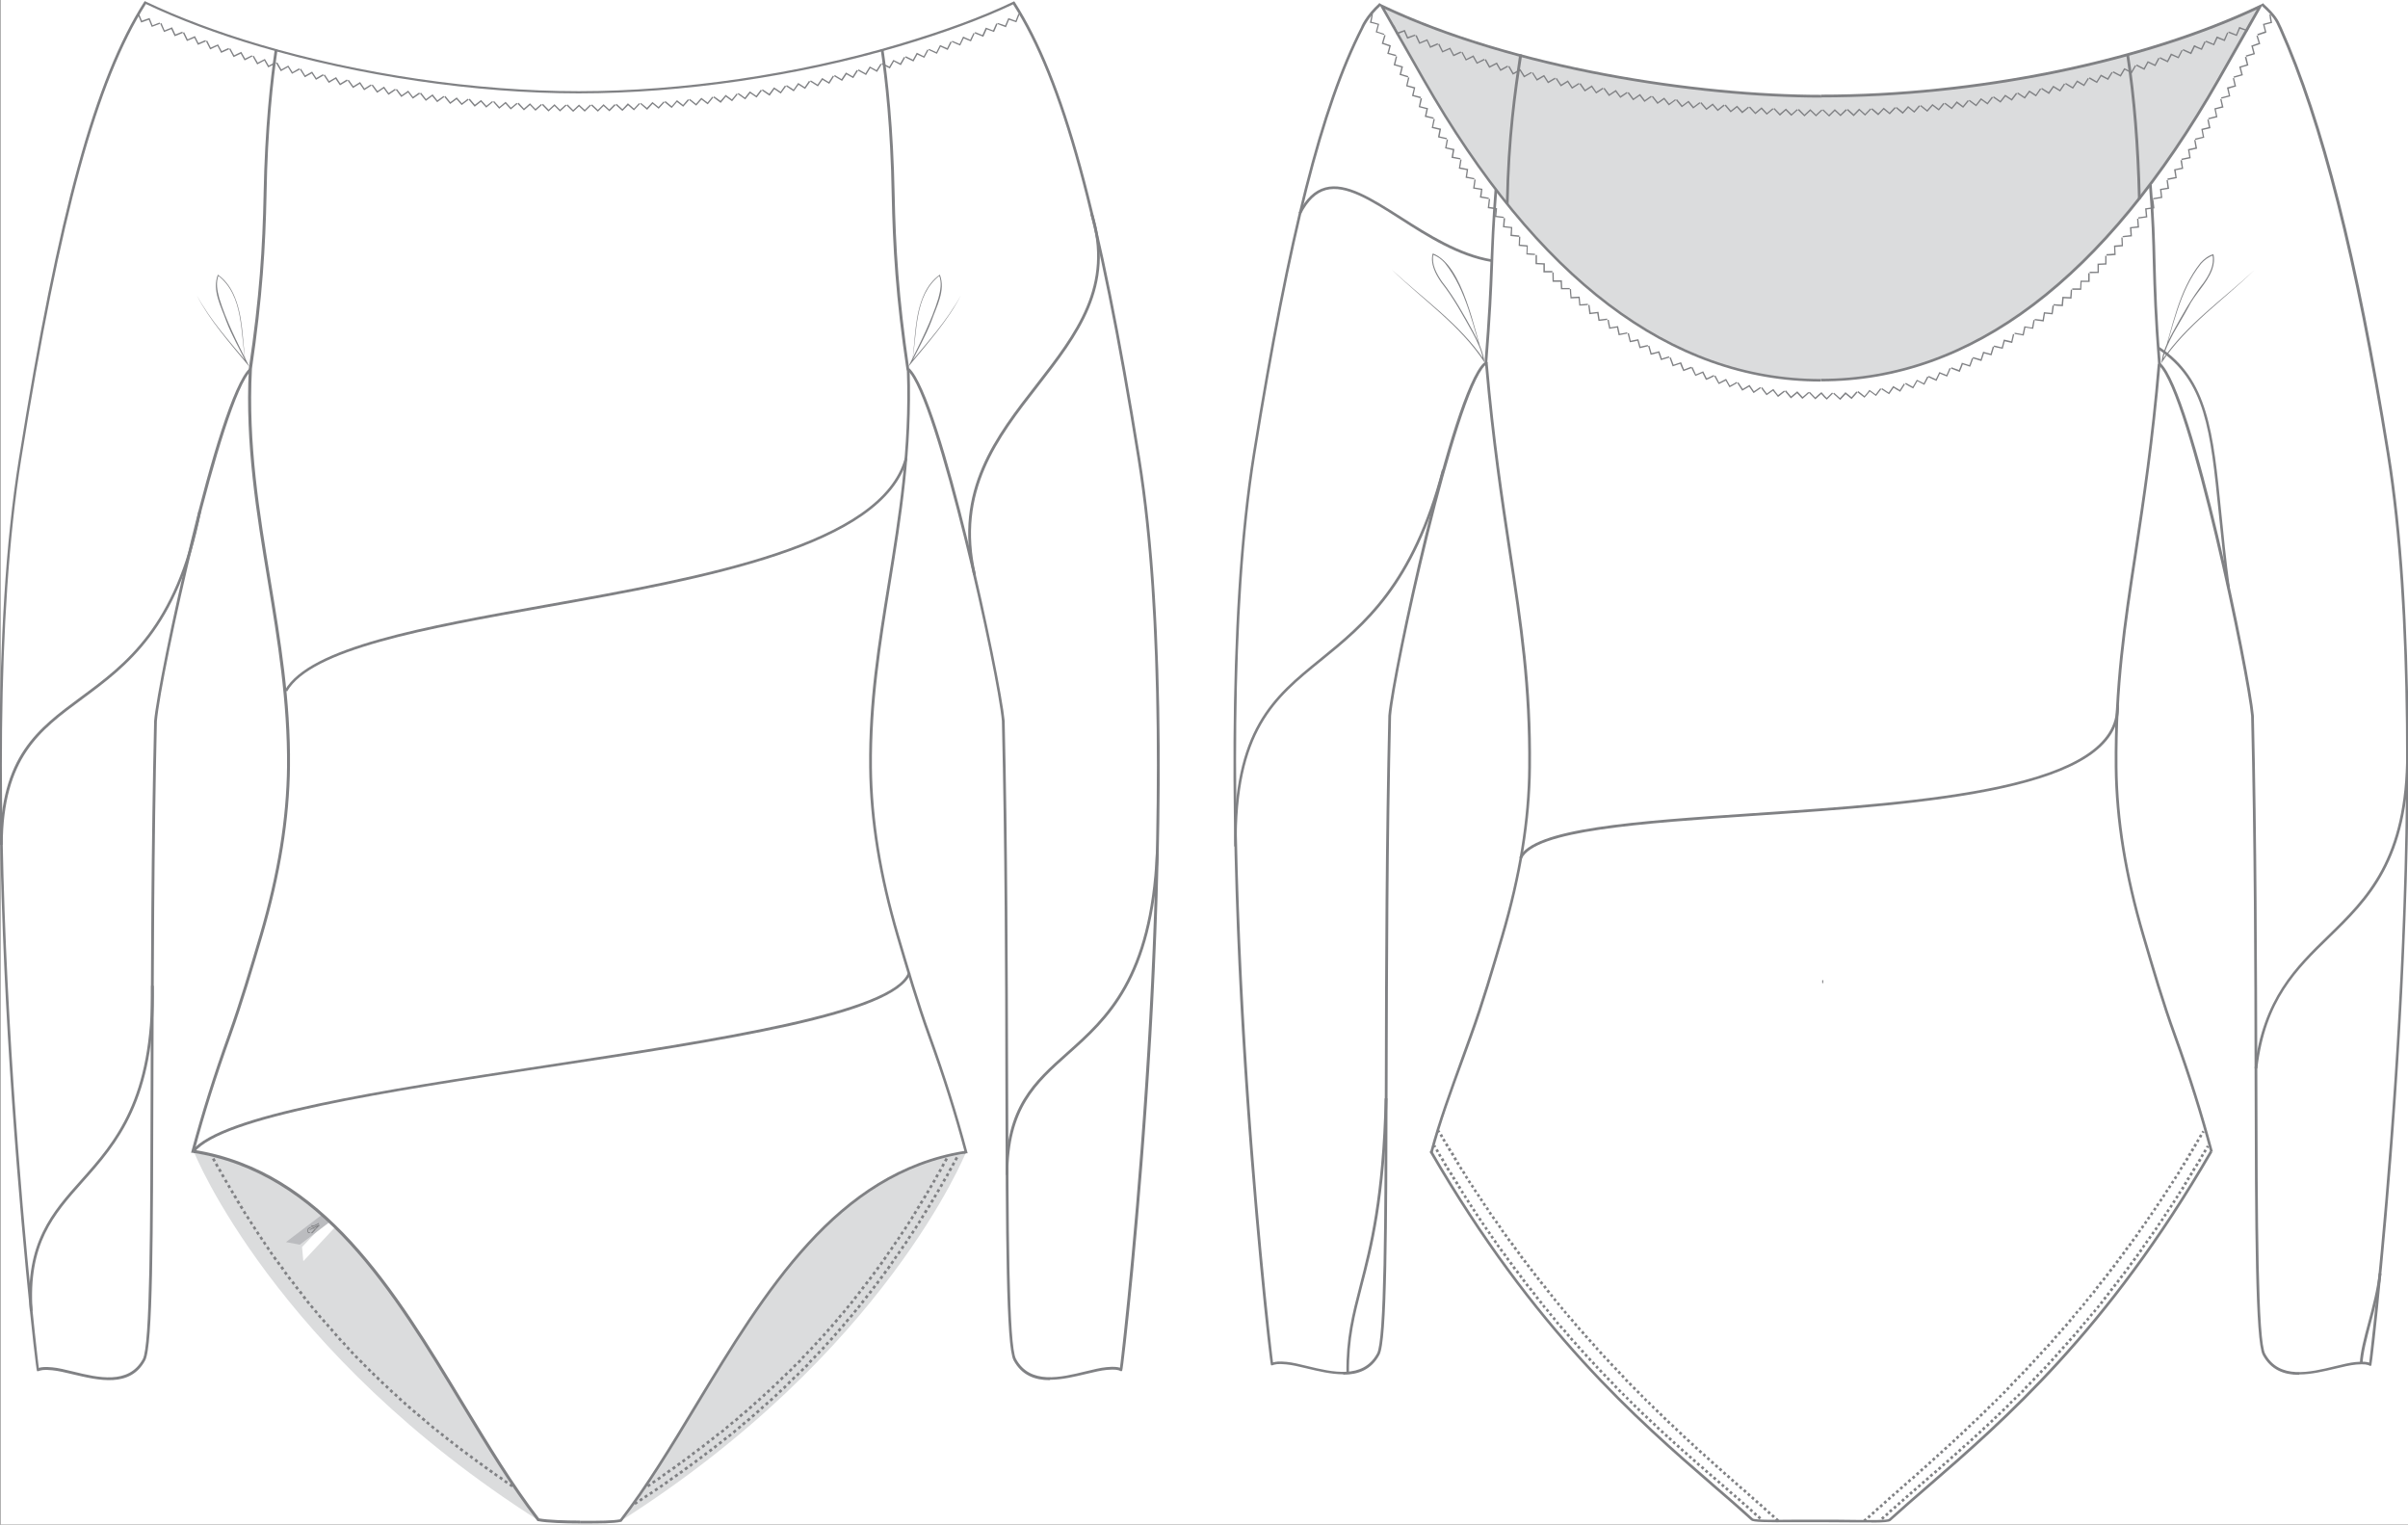 <?xml version="1.0" encoding="UTF-8"?>
<svg id="uuid-de624342-acde-4319-a186-d82d8a20dd8f" xmlns="http://www.w3.org/2000/svg" version="1.1" xmlns:xlink="http://www.w3.org/1999/xlink" viewBox="0 0 1315.4 832.7">
  <rect x="0" y="0" width="1315.4" height="832.7" fill="#333333" stroke="none"/>
  <!-- Generator: Adobe Illustrator 29.7.1, SVG Export Plug-In . SVG Version: 2.1.1 Build 8)  -->
  <defs>
    <style>
      .st0 {
        clip-path: url(#clippath-6);
      }

      .st1 {
        clip-path: url(#clippath-7);
      }

      .st2 {
        clip-path: url(#clippath-4);
      }

      .st3 {
        fill: #fff;
      }

      .st4 {
        fill: url(#linear-gradient1);
      }

      .st5 {
        fill: none;
      }

      .st6 {
        clip-path: url(#clippath-1);
      }

      .st7 {
        clip-path: url(#clippath-5);
      }

      .st8 {
        clip-path: url(#clippath-3);
      }

      .st9 {
        clip-path: url(#clippath-2);
      }

      .st10 {
        fill: #dbdcdd;
      }

      .st11 {
        fill: url(#linear-gradient);
      }

      .st12 {
        fill: #808184;
      }

      .st13 {
        clip-path: url(#clippath);
      }
    </style>
    <clipPath id="clippath">
      <path class="st5" d="M294.1,830.1c-53.4-69-92.6-186.3-188.7-201.3,46,87.4,100.7,146.1,188.7,201.3"/>
    </clipPath>
    <clipPath id="clippath-1">
      <path class="st5" d="M339.1,830.5c88-55.2,142.6-113.9,188.7-201.3-96.1,15-135.3,132.2-188.7,201.3"/>
    </clipPath>
    <clipPath id="clippath-2">
      <polygon class="st5" points="165 681.1 165.7 688.8 182.8 670.5 178.7 666.6 165 681.1"/>
    </clipPath>
    <linearGradient id="linear-gradient" x1="262.9" y1="839.1" x2="265.9" y2="839.1" gradientTransform="translate(2399.9 1377.9) rotate(-90) scale(2.7 -2.7)" gradientUnits="userSpaceOnUse">
      <stop offset="0" stop-color="#fff"/>
      <stop offset="0" stop-color="#fff"/>
      <stop offset="0" stop-color="#fdfdfd"/>
      <stop offset=".3" stop-color="#e0e0e2"/>
      <stop offset=".5" stop-color="#cbccce"/>
      <stop offset=".8" stop-color="#bfc0c2"/>
      <stop offset="1" stop-color="#bbbcbf"/>
    </linearGradient>
    <clipPath id="clippath-3">
      <polygon class="st5" points="156.2 678.4 163.8 679.8 179.6 667.8 176.2 663.2 156.2 678.4"/>
    </clipPath>
    <linearGradient id="linear-gradient1" x1="264.7" y1="840" x2="267.7" y2="840" gradientTransform="translate(2382.3 1374.3) rotate(-90) scale(2.6 -2.6)" gradientUnits="userSpaceOnUse">
      <stop offset="0" stop-color="#fff"/>
      <stop offset="1" stop-color="#bbbcbf"/>
    </linearGradient>
    <clipPath id="clippath-4">
      <path class="st5" d="M287.3,821.6l-176.4-189.4c43.8,81.1,95.7,137.2,176.4,189.4"/>
    </clipPath>
    <clipPath id="clippath-5">
      <path class="st5" d="M281.5,812.7l-165-180c41.6,76.2,90.8,130.2,165,180"/>
    </clipPath>
    <clipPath id="clippath-6">
      <path class="st5" d="M346.3,821.6c80.8-52.3,132.7-108.3,176.5-189.4l-176.5,189.4Z"/>
    </clipPath>
    <clipPath id="clippath-7">
      <path class="st5" d="M352.1,812.7c74.2-49.8,123.4-103.8,165-180l-165,180Z"/>
    </clipPath>
  </defs>
  <rect class="st3" x=".2" y="0" width="1315.4" height="832.8"/>
  <g>
    <path class="st10" d="M294.8,830.8c-53.4-69-92.6-186.3-188.7-201.3,0,0,43.8,109.4,188.7,201.3"/>
    <path class="st10" d="M338.9,830.8c53.4-69,92.6-186.3,188.7-201.3,0,0-43.8,109.4-188.7,201.3"/>
    <g class="st13">
      <path class="st12" d="M294.8,830.9H104.6v-202.7h190.2v202.7ZM106.1,829.4h187.2v-199.8H106.1v199.8Z"/>
    </g>
    <g class="st6">
      <path class="st12" d="M528.5,831.2h-190.2v-202.7h190.2v202.7ZM339.9,829.8h187.2v-199.8h-187.2v199.8Z"/>
    </g>
    <g class="st9">
      <rect class="st11" x="159.9" y="663.5" width="28.1" height="28.4" transform="translate(-408.4 289.9) rotate(-41.9)"/>
    </g>
    <g class="st8">
      <rect class="st4" x="153.7" y="657.5" width="28.5" height="28" transform="translate(-405.9 284.3) rotate(-41.9)"/>
    </g>
    <g class="st2">
      <path class="st12" d="M295.8,828h-1.7v-1.5h1.7v1.5ZM292.5,828h-1.7v-1.5h1.7v1.5ZM289.2,828h-1.7v-1.5h1.7v1.5ZM285.8,828h-1.7v-1.5h1.7v1.5ZM282.5,828h-1.7v-1.5h1.7v1.5ZM279.2,828h-1.7v-1.5h1.7v1.5ZM275.9,828h-1.7v-1.5h1.7v1.5ZM272.5,828h-1.7v-1.5h1.7v1.5ZM269.2,828h-1.7v-1.5h1.7v1.5ZM265.9,828h-1.7v-1.5h1.7v1.5ZM262.5,828h-1.7v-1.5h1.7v1.5ZM259.2,828h-1.7v-1.5h1.7v1.5ZM255.9,828h-1.7v-1.5h1.7v1.5ZM252.5,828h-1.7v-1.5h1.7v1.5ZM249.2,828h-1.7v-1.5h1.7v1.5ZM245.9,828h-1.7v-1.5h1.7v1.5ZM242.5,828h-1.7v-1.5h1.7v1.5ZM239.2,828h-1.7v-1.5h1.7v1.5ZM235.9,828h-1.7v-1.5h1.7v1.5ZM232.5,828h-1.7v-1.5h1.7v1.5ZM229.2,828h-1.7v-1.5h1.7v1.5ZM225.9,828h-1.7v-1.5h1.7v1.5ZM222.6,828h-1.7v-1.5h1.7v1.5ZM219.2,828h-1.7v-1.5h1.7v1.5ZM215.9,828h-1.7v-1.5h1.7v1.5ZM212.6,828h-1.7v-1.5h1.7v1.5ZM209.2,828h-1.7v-1.5h1.7v1.5ZM205.9,828h-1.7v-1.5h1.7v1.5ZM202.6,828h-1.7v-1.5h1.7v1.5ZM199.2,828h-1.7v-1.5h1.7v1.5ZM195.9,828h-1.7v-1.5h1.7v1.5ZM192.6,828h-1.7v-1.5h1.7v1.5ZM189.2,828h-1.7v-1.5h1.7v1.5ZM185.9,828h-1.7v-1.5h1.7v1.5ZM182.6,828h-1.7v-1.5h1.7v1.5ZM179.2,828h-1.7v-1.5h1.7v1.5ZM175.9,828h-1.7v-1.5h1.7v1.5ZM172.6,828h-1.7v-1.5h1.7v1.5ZM169.2,828h-1.7v-1.5h1.7v1.5ZM165.9,828h-1.7v-1.5h1.7v1.5ZM162.6,828h-1.7v-1.5h1.7v1.5ZM159.3,828h-1.7v-1.5h1.7v1.5ZM155.9,828h-1.7v-1.5h1.7v1.5ZM152.6,828h-1.7v-1.5h1.7v1.5ZM149.3,828h-1.7v-1.5h1.7v1.5ZM145.9,828h-1.7v-1.5h1.7v1.5ZM142.6,828h-1.7v-1.5h1.7v1.5ZM139.3,828h-1.7v-1.5h1.7v1.5ZM135.9,828h-1.7v-1.5h1.7v1.5ZM132.6,828h-1.7v-1.5h1.7v1.5ZM129.3,828h-1.7v-1.5h1.7v1.5ZM125.9,828h-1.7v-1.5h1.7v1.5ZM122.6,828h-1.7v-1.5h1.7v1.5ZM119.3,828h-1.7v-1.5h1.7v1.5ZM115.9,828h-1.7v-1.5h1.7v1.5ZM112.6,828h-1.7v-1.5h1.7v1.5ZM109.3,828h-2.4v-1.1h.7v-.4h1.7v1.5ZM297,826.1h-1.5v-1.7h1.5v1.7ZM108.4,825.3h-1.5v-1.7h1.5v1.7ZM297,822.8h-1.5v-1.7h1.5v1.7ZM108.4,821.9h-1.5v-1.7h1.5v1.7ZM297,819.4h-1.5v-1.7h1.5v1.7ZM108.4,818.6h-1.5v-1.7h1.5v1.7ZM297,816.1h-1.5v-1.7h1.5v1.7ZM108.4,815.3h-1.5v-1.7h1.5v1.7ZM297,812.8h-1.5v-1.7h1.5v1.7ZM108.4,812h-1.5v-1.7h1.5v1.7ZM297,809.4h-1.5v-1.7h1.5v1.7ZM108.4,808.6h-1.5v-1.7h1.5v1.7ZM297,806.1h-1.5v-1.7h1.5v1.7ZM108.4,805.3h-1.5v-1.7h1.5v1.7ZM297,802.8h-1.5v-1.7h1.5v1.7ZM108.4,802h-1.5v-1.7h1.5v1.7ZM297,799.4h-1.5v-1.7h1.5v1.7ZM108.4,798.6h-1.5v-1.7h1.5v1.7ZM297,796.1h-1.5v-1.7h1.5v1.7ZM108.4,795.3h-1.5v-1.7h1.5v1.7ZM297,792.8h-1.5v-1.7h1.5v1.7ZM108.4,792h-1.5v-1.7h1.5v1.7ZM297,789.4h-1.5v-1.7h1.5v1.7ZM108.4,788.6h-1.5v-1.7h1.5v1.7ZM297,786.1h-1.5v-1.7h1.5v1.7ZM108.4,785.3h-1.5v-1.7h1.5v1.7ZM297,782.8h-1.5v-1.7h1.5v1.7ZM108.4,782h-1.5v-1.7h1.5v1.7ZM297,779.4h-1.5v-1.7h1.5v1.7ZM108.4,778.6h-1.5v-1.7h1.5v1.7ZM297,776.1h-1.5v-1.7h1.5v1.7ZM108.4,775.3h-1.5v-1.7h1.5v1.7ZM297,772.8h-1.5v-1.7h1.5v1.7ZM108.4,772h-1.5v-1.7h1.5v1.7ZM297,769.5h-1.5v-1.7h1.5v1.7ZM108.4,768.6h-1.5v-1.7h1.5v1.7ZM297,766.1h-1.5v-1.7h1.5v1.7ZM108.4,765.3h-1.5v-1.7h1.5v1.7ZM297,762.8h-1.5v-1.7h1.5v1.7ZM108.4,762h-1.5v-1.7h1.5v1.7ZM297,759.5h-1.5v-1.7h1.5v1.7ZM108.4,758.6h-1.5v-1.7h1.5v1.7ZM297,756.1h-1.5v-1.7h1.5v1.7ZM108.4,755.3h-1.5v-1.7h1.5v1.7ZM297,752.8h-1.5v-1.7h1.5v1.7ZM108.4,752h-1.5v-1.7h1.5v1.7ZM297,749.5h-1.5v-1.7h1.5v1.7ZM108.4,748.7h-1.5v-1.7h1.5v1.7ZM297,746.1h-1.5v-1.7h1.5v1.7ZM108.4,745.3h-1.5v-1.7h1.5v1.7ZM297,742.8h-1.5v-1.7h1.5v1.7ZM108.4,742h-1.5v-1.7h1.5v1.7ZM297,739.5h-1.5v-1.7h1.5v1.7ZM108.4,738.7h-1.5v-1.7h1.5v1.7ZM297,736.1h-1.5v-1.7h1.5v1.7ZM108.4,735.3h-1.5v-1.7h1.5v1.7ZM297,732.8h-1.5v-1.7h1.5v1.7ZM108.4,732h-1.5v-1.7h1.5v1.7ZM297,729.5h-1.5v-1.7h1.5v1.7ZM108.4,728.7h-1.5v-1.7h1.5v1.7ZM297,726.1h-1.5v-1.7h1.5v1.7ZM108.4,725.3h-1.5v-1.7h1.5v1.7ZM297,722.8h-1.5v-1.7h1.5v1.7ZM108.4,722h-1.5v-1.7h1.5v1.7ZM297,719.5h-1.5v-1.7h1.5v1.7ZM108.4,718.7h-1.5v-1.7h1.5v1.7ZM297,716.1h-1.5v-1.7h1.5v1.7ZM108.4,715.3h-1.5v-1.7h1.5v1.7ZM297,712.8h-1.5v-1.7h1.5v1.7ZM108.4,712h-1.5v-1.7h1.5v1.7ZM297,709.5h-1.5v-1.7h1.5v1.7ZM108.4,708.7h-1.5v-1.7h1.5v1.7ZM297,706.2h-1.5v-1.7h1.5v1.7ZM108.4,705.3h-1.5v-1.7h1.5v1.7ZM297,702.8h-1.5v-1.7h1.5v1.7ZM108.4,702h-1.5v-1.7h1.5v1.7ZM297,699.5h-1.5v-1.7h1.5v1.7ZM108.4,698.7h-1.5v-1.7h1.5v1.7ZM297,696.2h-1.5v-1.7h1.5v1.7ZM108.4,695.4h-1.5v-1.7h1.5v1.7ZM297,692.8h-1.5v-1.7h1.5v1.7ZM108.4,692h-1.5v-1.7h1.5v1.7ZM297,689.5h-1.5v-1.7h1.5v1.7ZM108.4,688.7h-1.5v-1.7h1.5v1.7ZM297,686.2h-1.5v-1.7h1.5v1.7ZM108.4,685.4h-1.5v-1.7h1.5v1.7ZM297,682.8h-1.5v-1.7h1.5v1.7ZM108.4,682h-1.5v-1.7h1.5v1.7ZM297,679.5h-1.5v-1.7h1.5v1.7ZM108.4,678.7h-1.5v-1.7h1.5v1.7ZM297,676.2h-1.5v-1.7h1.5v1.7ZM108.4,675.4h-1.5v-1.7h1.5v1.7ZM297,672.8h-1.5v-1.7h1.5v1.7ZM108.4,672h-1.5v-1.7h1.5v1.7ZM297,669.5h-1.5v-1.7h1.5v1.7ZM108.4,668.7h-1.5v-1.7h1.5v1.7ZM297,666.2h-1.5v-1.7h1.5v1.7ZM108.4,665.4h-1.5v-1.7h1.5v1.7ZM297,662.8h-1.5v-1.7h1.5v1.7ZM108.4,662h-1.5v-1.7h1.5v1.7ZM297,659.5h-1.5v-1.7h1.5v1.7ZM108.4,658.7h-1.5v-1.7h1.5v1.7ZM297,656.2h-1.5v-1.7h1.5v1.7ZM108.4,655.4h-1.5v-1.7h1.5v1.7ZM297,652.9h-1.5v-1.7h1.5v1.7ZM108.4,652h-1.5v-1.7h1.5v1.7ZM297,649.5h-1.5v-1.7h1.5v1.7ZM108.4,648.7h-1.5v-1.7h1.5v1.7ZM297,646.2h-1.5v-1.7h1.5v1.7ZM108.4,645.4h-1.5v-1.7h1.5v1.7ZM297,642.9h-1.5v-1.7h1.5v1.7ZM108.4,642h-1.5v-1.7h1.5v1.7ZM297,639.5h-1.5v-1.7h1.5v1.7ZM108.4,638.7h-1.5v-1.7h1.5v1.7ZM297,636.2h-1.5v-1.7h1.5v1.7ZM108.4,635.4h-1.5v-1.7h1.5v1.7ZM297,632.9h-1.5v-1.7h1.5v1.7ZM108.4,632.1h-1.5v-1.7h1.5v1.7ZM297,629.5h-1.5v-1.7h1.5v1.7ZM108.4,628.7h-1.5v-1.7h1.5v1.7ZM296.3,626.8h-1.5v-1.5h2.2v.7h-.7v.7ZM293.1,626.8h-1.7v-1.5h1.7v1.5ZM289.8,626.8h-1.7v-1.5h1.7v1.5ZM286.5,626.8h-1.7v-1.5h1.7v1.5ZM283.2,626.8h-1.7v-1.5h1.7v1.5ZM279.8,626.8h-1.7v-1.5h1.7v1.5ZM276.5,626.8h-1.7v-1.5h1.7v1.5ZM273.2,626.8h-1.7v-1.5h1.7v1.5ZM269.8,626.8h-1.7v-1.5h1.7v1.5ZM266.5,626.8h-1.7v-1.5h1.7v1.5ZM263.2,626.8h-1.7v-1.5h1.7v1.5ZM259.8,626.8h-1.7v-1.5h1.7v1.5ZM256.5,626.8h-1.7v-1.5h1.7v1.5ZM253.2,626.8h-1.7v-1.5h1.7v1.5ZM249.8,626.8h-1.7v-1.5h1.7v1.5ZM246.5,626.8h-1.7v-1.5h1.7v1.5ZM243.2,626.8h-1.7v-1.5h1.7v1.5ZM239.8,626.8h-1.7v-1.5h1.7v1.5ZM236.5,626.8h-1.7v-1.5h1.7v1.5ZM233.2,626.8h-1.7v-1.5h1.7v1.5ZM229.9,626.8h-1.7v-1.5h1.7v1.5ZM226.5,626.8h-1.7v-1.5h1.7v1.5ZM223.2,626.8h-1.7v-1.5h1.7v1.5ZM219.9,626.8h-1.7v-1.5h1.7v1.5ZM216.5,626.8h-1.7v-1.5h1.7v1.5ZM213.2,626.8h-1.7v-1.5h1.7v1.5ZM209.9,626.8h-1.7v-1.5h1.7v1.5ZM206.5,626.8h-1.7v-1.5h1.7v1.5ZM203.2,626.8h-1.7v-1.5h1.7v1.5ZM199.9,626.8h-1.7v-1.5h1.7v1.5ZM196.5,626.8h-1.7v-1.5h1.7v1.5ZM193.2,626.8h-1.7v-1.5h1.7v1.5ZM189.9,626.8h-1.7v-1.5h1.7v1.5ZM186.5,626.8h-1.7v-1.5h1.7v1.5ZM183.2,626.8h-1.7v-1.5h1.7v1.5ZM179.9,626.8h-1.7v-1.5h1.7v1.5ZM176.6,626.8h-1.7v-1.5h1.7v1.5ZM173.2,626.8h-1.7v-1.5h1.7v1.5ZM169.9,626.8h-1.7v-1.5h1.7v1.5ZM166.6,626.8h-1.7v-1.5h1.7v1.5ZM163.2,626.8h-1.7v-1.5h1.7v1.5ZM159.9,626.8h-1.7v-1.5h1.7v1.5ZM156.6,626.8h-1.7v-1.5h1.7v1.5ZM153.2,626.8h-1.7v-1.5h1.7v1.5ZM149.9,626.8h-1.7v-1.5h1.7v1.5ZM146.6,626.8h-1.7v-1.5h1.7v1.5ZM143.2,626.8h-1.7v-1.5h1.7v1.5ZM139.9,626.8h-1.7v-1.5h1.7v1.5ZM136.6,626.8h-1.7v-1.5h1.7v1.5ZM133.2,626.8h-1.7v-1.5h1.7v1.5ZM129.9,626.8h-1.7v-1.5h1.7v1.5ZM126.6,626.8h-1.7v-1.5h1.7v1.5ZM123.2,626.8h-1.7v-1.5h1.7v1.5ZM119.9,626.8h-1.7v-1.5h1.7v1.5ZM116.6,626.8h-1.7v-1.5h1.7v1.5ZM113.3,626.8h-1.7v-1.5h1.7v1.5ZM109.9,626.8h-1.7v-1.5h1.7v1.5Z"/>
    </g>
    <g class="st7">
      <path class="st12" d="M299.8,825.7h-1.7v-1.5h1.7v1.5ZM296.5,825.7h-1.7v-1.5h1.7v1.5ZM293.2,825.7h-1.7v-1.5h1.7v1.5ZM289.8,825.7h-1.7v-1.5h1.7v1.5ZM286.5,825.7h-1.7v-1.5h1.7v1.5ZM283.2,825.7h-1.7v-1.5h1.7v1.5ZM279.8,825.7h-1.7v-1.5h1.7v1.5ZM276.5,825.7h-1.7v-1.5h1.7v1.5ZM273.2,825.7h-1.7v-1.5h1.7v1.5ZM269.8,825.7h-1.7v-1.5h1.7v1.5ZM266.5,825.7h-1.7v-1.5h1.7v1.5ZM263.2,825.7h-1.7v-1.5h1.7v1.5ZM259.8,825.7h-1.7v-1.5h1.7v1.5ZM256.5,825.7h-1.7v-1.5h1.7v1.5ZM253.2,825.7h-1.7v-1.5h1.7v1.5ZM249.9,825.7h-1.7v-1.5h1.7v1.5ZM246.5,825.7h-1.7v-1.5h1.7v1.5ZM243.2,825.7h-1.7v-1.5h1.7v1.5ZM239.9,825.7h-1.7v-1.5h1.7v1.5ZM236.5,825.7h-1.7v-1.5h1.7v1.5ZM233.2,825.7h-1.7v-1.5h1.7v1.5ZM229.9,825.7h-1.7v-1.5h1.7v1.5ZM226.5,825.7h-1.7v-1.5h1.7v1.5ZM223.2,825.7h-1.7v-1.5h1.7v1.5ZM219.9,825.7h-1.7v-1.5h1.7v1.5ZM216.5,825.7h-1.7v-1.5h1.7v1.5ZM213.2,825.7h-1.7v-1.5h1.7v1.5ZM209.9,825.7h-1.7v-1.5h1.7v1.5ZM206.5,825.7h-1.7v-1.5h1.7v1.5ZM203.2,825.7h-1.7v-1.5h1.7v1.5ZM199.9,825.7h-1.7v-1.5h1.7v1.5ZM196.6,825.7h-1.7v-1.5h1.7v1.5ZM193.2,825.7h-1.7v-1.5h1.7v1.5ZM189.9,825.7h-1.7v-1.5h1.7v1.5ZM186.6,825.7h-1.7v-1.5h1.7v1.5ZM183.2,825.7h-1.7v-1.5h1.7v1.5ZM179.9,825.7h-1.7v-1.5h1.7v1.5ZM176.6,825.7h-1.7v-1.5h1.7v1.5ZM173.2,825.7h-1.7v-1.5h1.7v1.5ZM169.9,825.7h-1.7v-1.5h1.7v1.5ZM166.6,825.7h-1.7v-1.5h1.7v1.5ZM163.2,825.7h-1.7v-1.5h1.7v1.5ZM159.9,825.7h-1.7v-1.5h1.7v1.5ZM156.6,825.7h-1.7v-1.5h1.7v1.5ZM153.2,825.7h-1.7v-1.5h1.7v1.5ZM149.9,825.7h-1.7v-1.5h1.7v1.5ZM146.6,825.7h-1.7v-1.5h1.7v1.5ZM143.2,825.7h-1.7v-1.5h1.7v1.5ZM139.9,825.7h-1.7v-1.5h1.7v1.5ZM136.6,825.7h-1.7v-1.5h1.7v1.5ZM133.3,825.7h-1.7v-1.5h1.7v1.5ZM129.9,825.7h-1.7v-1.5h1.7v1.5ZM126.6,825.7h-1.7v-1.5h1.7v1.5ZM123.3,825.7h-1.7v-1.5h1.7v1.5ZM119.9,825.7h-1.7v-1.5h1.7v1.5ZM116.6,825.7h-1.7v-1.5h1.7v1.5ZM113.3,825.7h-2.4v-1.1h.7v-.4h1.7v1.5ZM301,823.7h-1.5v-1.7h1.5v1.7ZM112.3,822.9h-1.5v-1.7h1.5v1.7ZM301,820.4h-1.5v-1.7h1.5v1.7ZM112.3,819.6h-1.5v-1.7h1.5v1.7ZM301,817.1h-1.5v-1.7h1.5v1.7ZM112.3,816.3h-1.5v-1.7h1.5v1.7ZM301,813.7h-1.5v-1.7h1.5v1.7ZM112.3,812.9h-1.5v-1.7h1.5v1.7ZM301,810.4h-1.5v-1.7h1.5v1.7ZM112.3,809.6h-1.5v-1.7h1.5v1.7ZM301,807.1h-1.5v-1.7h1.5v1.7ZM112.3,806.3h-1.5v-1.7h1.5v1.7ZM301,803.7h-1.5v-1.7h1.5v1.7ZM112.3,802.9h-1.5v-1.7h1.5v1.7ZM301,800.4h-1.5v-1.7h1.5v1.7ZM112.3,799.6h-1.5v-1.7h1.5v1.7ZM301,797.1h-1.5v-1.7h1.5v1.7ZM112.3,796.3h-1.5v-1.7h1.5v1.7ZM301,793.7h-1.5v-1.7h1.5v1.7ZM112.3,792.9h-1.5v-1.7h1.5v1.7ZM301,790.4h-1.5v-1.7h1.5v1.7ZM112.3,789.6h-1.5v-1.7h1.5v1.7ZM301,787.1h-1.5v-1.7h1.5v1.7ZM112.3,786.3h-1.5v-1.7h1.5v1.7ZM301,783.8h-1.5v-1.7h1.5v1.7ZM112.3,782.9h-1.5v-1.7h1.5v1.7ZM301,780.4h-1.5v-1.7h1.5v1.7ZM112.3,779.6h-1.5v-1.7h1.5v1.7ZM301,777.1h-1.5v-1.7h1.5v1.7ZM112.3,776.3h-1.5v-1.7h1.5v1.7ZM301,773.8h-1.5v-1.7h1.5v1.7ZM112.3,772.9h-1.5v-1.7h1.5v1.7ZM301,770.4h-1.5v-1.7h1.5v1.7ZM112.3,769.6h-1.5v-1.7h1.5v1.7ZM301,767.1h-1.5v-1.7h1.5v1.7ZM112.3,766.3h-1.5v-1.7h1.5v1.7ZM301,763.8h-1.5v-1.7h1.5v1.7ZM112.3,762.9h-1.5v-1.7h1.5v1.7ZM301,760.4h-1.5v-1.7h1.5v1.7ZM112.3,759.6h-1.5v-1.7h1.5v1.7ZM301,757.1h-1.5v-1.7h1.5v1.7ZM112.3,756.3h-1.5v-1.7h1.5v1.7ZM301,753.8h-1.5v-1.7h1.5v1.7ZM112.3,753h-1.5v-1.7h1.5v1.7ZM301,750.4h-1.5v-1.7h1.5v1.7ZM112.3,749.6h-1.5v-1.7h1.5v1.7ZM301,747.1h-1.5v-1.7h1.5v1.7ZM112.3,746.3h-1.5v-1.7h1.5v1.7ZM301,743.8h-1.5v-1.7h1.5v1.7ZM112.3,743h-1.5v-1.7h1.5v1.7ZM301,740.4h-1.5v-1.7h1.5v1.7ZM112.3,739.6h-1.5v-1.7h1.5v1.7ZM301,737.1h-1.5v-1.7h1.5v1.7ZM112.3,736.3h-1.5v-1.7h1.5v1.7ZM301,733.8h-1.5v-1.7h1.5v1.7ZM112.3,733h-1.5v-1.7h1.5v1.7ZM301,730.5h-1.5v-1.7h1.5v1.7ZM112.3,729.6h-1.5v-1.7h1.5v1.7ZM301,727.1h-1.5v-1.7h1.5v1.7ZM112.3,726.3h-1.5v-1.7h1.5v1.7ZM301,723.8h-1.5v-1.7h1.5v1.7ZM112.3,723h-1.5v-1.7h1.5v1.7ZM301,720.5h-1.5v-1.7h1.5v1.7ZM112.3,719.6h-1.5v-1.7h1.5v1.7ZM301,717.1h-1.5v-1.7h1.5v1.7ZM112.3,716.3h-1.5v-1.7h1.5v1.7ZM301,713.8h-1.5v-1.7h1.5v1.7ZM112.3,713h-1.5v-1.7h1.5v1.7ZM301,710.5h-1.5v-1.7h1.5v1.7ZM112.3,709.6h-1.5v-1.7h1.5v1.7ZM301,707.1h-1.5v-1.7h1.5v1.7ZM112.3,706.3h-1.5v-1.7h1.5v1.7ZM301,703.8h-1.5v-1.7h1.5v1.7ZM112.3,703h-1.5v-1.7h1.5v1.7ZM301,700.5h-1.5v-1.7h1.5v1.7ZM112.3,699.7h-1.5v-1.7h1.5v1.7ZM301,697.1h-1.5v-1.7h1.5v1.7ZM112.3,696.3h-1.5v-1.7h1.5v1.7ZM301,693.8h-1.5v-1.7h1.5v1.7ZM112.3,693h-1.5v-1.7h1.5v1.7ZM301,690.5h-1.5v-1.7h1.5v1.7ZM112.3,689.7h-1.5v-1.7h1.5v1.7ZM301,687.1h-1.5v-1.7h1.5v1.7ZM112.3,686.3h-1.5v-1.7h1.5v1.7ZM301,683.8h-1.5v-1.7h1.5v1.7ZM112.3,683h-1.5v-1.7h1.5v1.7ZM301,680.5h-1.5v-1.7h1.5v1.7ZM112.3,679.7h-1.5v-1.7h1.5v1.7ZM301,677.1h-1.5v-1.7h1.5v1.7ZM112.3,676.3h-1.5v-1.7h1.5v1.7ZM301,673.8h-1.5v-1.7h1.5v1.7ZM112.3,673h-1.5v-1.7h1.5v1.7ZM301,670.5h-1.5v-1.7h1.5v1.7ZM112.3,669.7h-1.5v-1.7h1.5v1.7ZM301,667.2h-1.5v-1.7h1.5v1.7ZM112.3,666.3h-1.5v-1.7h1.5v1.7ZM301,663.8h-1.5v-1.7h1.5v1.7ZM112.3,663h-1.5v-1.7h1.5v1.7ZM301,660.5h-1.5v-1.7h1.5v1.7ZM112.3,659.7h-1.5v-1.7h1.5v1.7ZM301,657.2h-1.5v-1.7h1.5v1.7ZM112.3,656.3h-1.5v-1.7h1.5v1.7ZM301,653.8h-1.5v-1.7h1.5v1.7ZM112.3,653h-1.5v-1.7h1.5v1.7ZM301,650.5h-1.5v-1.7h1.5v1.7ZM112.3,649.7h-1.5v-1.7h1.5v1.7ZM301,647.2h-1.5v-1.7h1.5v1.7ZM112.3,646.3h-1.5v-1.7h1.5v1.7ZM301,643.8h-1.5v-1.7h1.5v1.7ZM112.3,643h-1.5v-1.7h1.5v1.7ZM301,640.5h-1.5v-1.7h1.5v1.7ZM112.3,639.7h-1.5v-1.7h1.5v1.7ZM301,637.2h-1.5v-1.7h1.5v1.7ZM112.3,636.4h-1.5v-1.7h1.5v1.7ZM301,633.8h-1.5v-1.7h1.5v1.7ZM112.3,633h-1.5v-1.7h1.5v1.7ZM301,630.5h-1.5v-1.7h1.5v1.7ZM112.3,629.7h-1.5v-1.7h1.5v1.7ZM301,627.2h-1.5v-1.7h1.5v1.7ZM112.3,626.4h-1.5v-1.7h1.5v1.7ZM300.3,624.4h-1.5v-1.5h2.2v.7h-.7v.7ZM297.1,624.4h-1.7v-1.5h1.7v1.5ZM293.8,624.4h-1.7v-1.5h1.7v1.5ZM290.5,624.4h-1.7v-1.5h1.7v1.5ZM287.1,624.4h-1.7v-1.5h1.7v1.5ZM283.8,624.4h-1.7v-1.5h1.7v1.5ZM280.5,624.4h-1.7v-1.5h1.7v1.5ZM277.1,624.4h-1.7v-1.5h1.7v1.5ZM273.8,624.4h-1.7v-1.5h1.7v1.5ZM270.5,624.4h-1.7v-1.5h1.7v1.5ZM267.2,624.4h-1.7v-1.5h1.7v1.5ZM263.8,624.4h-1.7v-1.5h1.7v1.5ZM260.5,624.4h-1.7v-1.5h1.7v1.5ZM257.2,624.4h-1.7v-1.5h1.7v1.5ZM253.8,624.4h-1.7v-1.5h1.7v1.5ZM250.5,624.4h-1.7v-1.5h1.7v1.5ZM247.2,624.4h-1.7v-1.5h1.7v1.5ZM243.8,624.4h-1.7v-1.5h1.7v1.5ZM240.5,624.4h-1.7v-1.5h1.7v1.5ZM237.2,624.4h-1.7v-1.5h1.7v1.5ZM233.8,624.4h-1.7v-1.5h1.7v1.5ZM230.5,624.4h-1.7v-1.5h1.7v1.5ZM227.2,624.4h-1.7v-1.5h1.7v1.5ZM223.8,624.4h-1.7v-1.5h1.7v1.5ZM220.5,624.4h-1.7v-1.5h1.7v1.5ZM217.2,624.4h-1.7v-1.5h1.7v1.5ZM213.8,624.4h-1.7v-1.5h1.7v1.5ZM210.5,624.4h-1.7v-1.5h1.7v1.5ZM207.2,624.4h-1.7v-1.5h1.7v1.5ZM203.9,624.4h-1.7v-1.5h1.7v1.5ZM200.5,624.4h-1.7v-1.5h1.7v1.5ZM197.2,624.4h-1.7v-1.5h1.7v1.5ZM193.9,624.4h-1.7v-1.5h1.7v1.5ZM190.5,624.4h-1.7v-1.5h1.7v1.5ZM187.2,624.4h-1.7v-1.5h1.7v1.5ZM183.9,624.4h-1.7v-1.5h1.7v1.5ZM180.5,624.4h-1.7v-1.5h1.7v1.5ZM177.2,624.4h-1.7v-1.5h1.7v1.5ZM173.9,624.4h-1.7v-1.5h1.7v1.5ZM170.5,624.4h-1.7v-1.5h1.7v1.5ZM167.2,624.4h-1.7v-1.5h1.7v1.5ZM163.9,624.4h-1.7v-1.5h1.7v1.5ZM160.5,624.4h-1.7v-1.5h1.7v1.5ZM157.2,624.4h-1.7v-1.5h1.7v1.5ZM153.9,624.4h-1.7v-1.5h1.7v1.5ZM150.6,624.4h-1.7v-1.5h1.7v1.5ZM147.2,624.4h-1.7v-1.5h1.7v1.5ZM143.9,624.4h-1.7v-1.5h1.7v1.5ZM140.6,624.4h-1.7v-1.5h1.7v1.5ZM137.2,624.4h-1.7v-1.5h1.7v1.5ZM133.9,624.4h-1.7v-1.5h1.7v1.5ZM130.6,624.4h-1.7v-1.5h1.7v1.5ZM127.2,624.4h-1.7v-1.5h1.7v1.5ZM123.9,624.4h-1.7v-1.5h1.7v1.5ZM120.6,624.4h-1.7v-1.5h1.7v1.5ZM117.2,624.4h-1.7v-1.5h1.7v1.5ZM113.9,624.4h-1.7v-1.5h1.7v1.5Z"/>
    </g>
    <path class="st12" d="M281.1,813.4l-.3-.2.8-1.2h.2c0,.1-.8,1.4-.8,1.4ZM279.5,812.3l-1.4-.9.8-1.2,1.4.9-.8,1.2ZM276.7,810.4l-1.4-.9.8-1.2,1.4.9-.8,1.2ZM274,808.5l-1.4-1,.8-1.2,1.4.9-.8,1.2ZM271.2,806.6l-1.4-1,.8-1.2,1.4,1-.8,1.2ZM268.5,804.7l-1.4-1,.9-1.2,1.4,1-.9,1.2ZM265.8,802.8l-1.4-1,.9-1.2,1.4,1-.9,1.2ZM263.1,800.8l-1.4-1,.9-1.2,1.4,1-.9,1.2ZM260.4,798.9l-1.3-1,.9-1.2,1.3,1-.9,1.2ZM257.7,796.9l-1.3-1,.9-1.2,1.3,1-.9,1.2ZM255,794.9l-1.3-1,.9-1.2,1.3,1-.9,1.2ZM252.3,792.9l-1.3-1,.9-1.2,1.3,1-.9,1.2ZM249.7,790.9l-1.3-1,.9-1.2,1.3,1-.9,1.2ZM247,788.8l-1.3-1,.9-1.2,1.3,1-.9,1.2ZM244.4,786.8l-1.3-1,.9-1.2,1.3,1-.9,1.2ZM241.8,784.7l-1.3-1,.9-1.2,1.3,1-.9,1.2ZM239.2,782.6l-1.3-1,.9-1.1,1.3,1-.9,1.1ZM236.6,780.6l-1.3-1.1.9-1.1,1.3,1.1-.9,1.1ZM234,778.4l-1.3-1.1.9-1.1,1.3,1.1-.9,1.1ZM231.5,776.3l-1.3-1.1,1-1.1,1.3,1.1-.9,1.1ZM228.9,774.1l-1.3-1.1,1-1.1,1.3,1.1-1,1.1ZM226.4,772l-1.3-1.1,1-1.1,1.3,1.1-1,1.1ZM223.8,769.8l-1.3-1.1,1-1.1,1.3,1.1-1,1.1ZM221.3,767.6l-1.2-1.1,1-1.1,1.2,1.1-1,1.1ZM218.8,765.4l-1.2-1.1,1-1.1,1.2,1.1-1,1.1ZM216.4,763.1l-1.2-1.1,1-1.1,1.2,1.1-1,1.1ZM213.9,760.9l-1.2-1.1,1-1.1,1.2,1.1-1,1.1ZM211.5,758.6l-1.2-1.1,1-1.1,1.2,1.1-1,1.1ZM209,756.3l-1.2-1.1,1-1.1,1.2,1.1-1,1.1ZM206.6,754l-1.2-1.2,1-1.1,1.2,1.2-1,1.1ZM204.2,751.7l-1.2-1.2,1-1.1,1.2,1.2-1,1.1ZM201.9,749.4l-1.2-1.2,1-1,1.2,1.2-1,1ZM199.5,747l-1.2-1.2,1-1,1.2,1.2-1,1ZM197.2,744.7l-1.2-1.2,1.1-1,1.2,1.2-1,1ZM194.8,742.3c-.4-.4-.8-.8-1.2-1.2l1.1-1,1.1,1.2-1.1,1ZM192.5,739.9c-.4-.4-.8-.8-1.2-1.2l1.1-1,1.1,1.2-1.1,1ZM190.2,737.5l-1.1-1.2,1.1-1,1.1,1.2-1.1,1ZM188,735l-1.1-1.2,1.1-1,1.1,1.2-1.1,1ZM185.7,732.6l-1.1-1.2,1.1-1,1.1,1.2-1.1,1ZM183.5,730.1l-1.1-1.2,1.1-1,1.1,1.2-1.1,1ZM181.3,727.6c-.4-.4-.7-.8-1.1-1.3l1.1-1c.4.4.7.8,1.1,1.2l-1.1,1ZM179.1,725.1c-.4-.4-.7-.8-1.1-1.3l1.1-1c.4.4.7.8,1.1,1.2l-1.1,1ZM176.9,722.6c-.4-.4-.7-.8-1.1-1.3l1.1-1c.4.4.7.8,1.1,1.3l-1.1,1ZM174.7,720.1l-1.1-1.3,1.1-.9,1.1,1.3-1.1,1ZM172.6,717.5l-1.1-1.3,1.1-.9,1.1,1.3-1.1.9ZM170.4,714.9l-1.1-1.3,1.1-.9,1.1,1.3-1.1.9ZM168.3,712.4l-1.1-1.3,1.2-.9,1,1.3-1.1.9ZM166.2,709.8l-1-1.3,1.2-.9,1,1.3-1.2.9ZM164.2,707.1l-1-1.3,1.2-.9,1,1.3-1.2.9ZM162.1,704.5l-1-1.3,1.2-.9,1,1.3-1.2.9ZM160.1,701.8l-1-1.3,1.2-.9,1,1.3-1.2.9ZM158,699.2l-1-1.3,1.2-.9,1,1.3-1.2.9ZM156,696.5l-1-1.3,1.2-.9,1,1.3-1.2.9ZM154.1,693.8l-1-1.4,1.2-.9,1,1.3-1.2.9ZM152.1,691.1l-1-1.4,1.2-.9,1,1.4-1.2.9ZM150.1,688.4l-1-1.4,1.2-.9,1,1.4-1.2.9ZM148.2,685.6l-1-1.4,1.2-.8.9,1.4-1.2.8ZM146.3,682.9l-.9-1.4,1.2-.8.9,1.4-1.2.8ZM144.4,680.1l-.9-1.4,1.2-.8.9,1.4-1.2.8ZM142.6,677.4l-.9-1.4,1.2-.8.9,1.4-1.2.8ZM140.7,674.6l-.9-1.4,1.2-.8.9,1.4-1.2.8ZM138.9,671.8l-.9-1.4,1.2-.8.9,1.4-1.2.8ZM137.1,669l-.9-1.4,1.2-.8.9,1.4-1.2.8ZM135.3,666.2l-.9-1.4,1.2-.8.9,1.4-1.2.8ZM133.5,663.4l-.9-1.4,1.2-.8.9,1.4-1.2.8ZM131.7,660.5l-.9-1.4,1.3-.8.9,1.4-1.3.8ZM130,657.7l-.9-1.4,1.3-.8.9,1.4-1.3.8ZM128.3,654.8l-.9-1.4,1.3-.8.9,1.4-1.3.8ZM126.6,652l-.8-1.4,1.3-.7.8,1.4-1.3.7ZM124.9,649.1l-.8-1.4,1.3-.7.8,1.4-1.3.7ZM123.2,646.2l-.8-1.4,1.3-.7.8,1.4-1.3.7ZM121.5,643.3l-.8-1.5,1.3-.7.8,1.4-1.3.7ZM119.9,640.4l-.8-1.5,1.3-.7.8,1.4-1.3.7ZM118.2,637.5l-.8-1.5,1.3-.7.8,1.5-1.3.7ZM116.6,634.6l-.8-1.5,1.3-.7.8,1.5-1.3.7Z"/>
    <g class="st0">
      <path class="st12" d="M526.8,828h-2.4v-1.5h1.7v.4h.7v1.1ZM522.7,828h-1.7v-1.5h1.7v1.5ZM519.4,828h-1.7v-1.5h1.7v1.5ZM516,828h-1.7v-1.5h1.7v1.5ZM512.7,828h-1.7v-1.5h1.7v1.5ZM509.4,828h-1.7v-1.5h1.7v1.5ZM506,828h-1.7v-1.5h1.7v1.5ZM502.7,828h-1.7v-1.5h1.7v1.5ZM499.4,828h-1.7v-1.5h1.7v1.5ZM496,828h-1.7v-1.5h1.7v1.5ZM492.7,828h-1.7v-1.5h1.7v1.5ZM489.4,828h-1.7v-1.5h1.7v1.5ZM486,828h-1.7v-1.5h1.7v1.5ZM482.7,828h-1.7v-1.5h1.7v1.5ZM479.4,828h-1.7v-1.5h1.7v1.5ZM476,828h-1.7v-1.5h1.7v1.5ZM472.7,828h-1.7v-1.5h1.7v1.5ZM469.4,828h-1.7v-1.5h1.7v1.5ZM466,828h-1.7v-1.5h1.7v1.5ZM462.7,828h-1.7v-1.5h1.7v1.5ZM459.4,828h-1.7v-1.5h1.7v1.5ZM456.1,828h-1.7v-1.5h1.7v1.5ZM452.7,828h-1.7v-1.5h1.7v1.5ZM449.4,828h-1.7v-1.5h1.7v1.5ZM446.1,828h-1.7v-1.5h1.7v1.5ZM442.7,828h-1.7v-1.5h1.7v1.5ZM439.4,828h-1.7v-1.5h1.7v1.5ZM436.1,828h-1.7v-1.5h1.7v1.5ZM432.7,828h-1.7v-1.5h1.7v1.5ZM429.4,828h-1.7v-1.5h1.7v1.5ZM426.1,828h-1.7v-1.5h1.7v1.5ZM422.7,828h-1.7v-1.5h1.7v1.5ZM419.4,828h-1.7v-1.5h1.7v1.5ZM416.1,828h-1.7v-1.5h1.7v1.5ZM412.7,828h-1.7v-1.5h1.7v1.5ZM409.4,828h-1.7v-1.5h1.7v1.5ZM406.1,828h-1.7v-1.5h1.7v1.5ZM402.8,828h-1.7v-1.5h1.7v1.5ZM399.4,828h-1.7v-1.5h1.7v1.5ZM396.1,828h-1.7v-1.5h1.7v1.5ZM392.8,828h-1.7v-1.5h1.7v1.5ZM389.4,828h-1.7v-1.5h1.7v1.5ZM386.1,828h-1.7v-1.5h1.7v1.5ZM382.8,828h-1.7v-1.5h1.7v1.5ZM379.4,828h-1.7v-1.5h1.7v1.5ZM376.1,828h-1.7v-1.5h1.7v1.5ZM372.8,828h-1.7v-1.5h1.7v1.5ZM369.4,828h-1.7v-1.5h1.7v1.5ZM366.1,828h-1.7v-1.5h1.7v1.5ZM362.8,828h-1.7v-1.5h1.7v1.5ZM359.4,828h-1.7v-1.5h1.7v1.5ZM356.1,828h-1.7v-1.5h1.7v1.5ZM352.8,828h-1.7v-1.5h1.7v1.5ZM349.4,828h-1.7v-1.5h1.7v1.5ZM346.1,828h-1.7v-1.5h1.7v1.5ZM342.8,828h-1.7v-1.5h1.7v1.5ZM339.5,828h-1.7v-1.5h1.7v1.5ZM338.1,826.1h-1.5v-1.7h1.5v1.7ZM526.8,825.3h-1.5v-1.7h1.5v1.7ZM338.1,822.8h-1.5v-1.7h1.5v1.7ZM526.8,821.9h-1.5v-1.7h1.5v1.7ZM338.1,819.4h-1.5v-1.7h1.5v1.7ZM526.8,818.6h-1.5v-1.7h1.5v1.7ZM338.1,816.1h-1.5v-1.7h1.5v1.7ZM526.8,815.3h-1.5v-1.7h1.5v1.7ZM338.1,812.8h-1.5v-1.7h1.5v1.7ZM526.8,812h-1.5v-1.7h1.5v1.7ZM338.1,809.4h-1.5v-1.7h1.5v1.7ZM526.8,808.6h-1.5v-1.7h1.5v1.7ZM338.1,806.1h-1.5v-1.7h1.5v1.7ZM526.8,805.3h-1.5v-1.7h1.5v1.7ZM338.1,802.8h-1.5v-1.7h1.5v1.7ZM526.8,802h-1.5v-1.7h1.5v1.7ZM338.1,799.4h-1.5v-1.7h1.5v1.7ZM526.8,798.6h-1.5v-1.7h1.5v1.7ZM338.1,796.1h-1.5v-1.7h1.5v1.7ZM526.8,795.3h-1.5v-1.7h1.5v1.7ZM338.1,792.8h-1.5v-1.7h1.5v1.7ZM526.8,792h-1.5v-1.7h1.5v1.7ZM338.1,789.4h-1.5v-1.7h1.5v1.7ZM526.8,788.6h-1.5v-1.7h1.5v1.7ZM338.1,786.1h-1.5v-1.7h1.5v1.7ZM526.8,785.3h-1.5v-1.7h1.5v1.7ZM338.1,782.8h-1.5v-1.7h1.5v1.7ZM526.8,782h-1.5v-1.7h1.5v1.7ZM338.1,779.4h-1.5v-1.7h1.5v1.7ZM526.8,778.6h-1.5v-1.7h1.5v1.7ZM338.1,776.1h-1.5v-1.7h1.5v1.7ZM526.8,775.3h-1.5v-1.7h1.5v1.7ZM338.1,772.8h-1.5v-1.7h1.5v1.7ZM526.8,772h-1.5v-1.7h1.5v1.7ZM338.1,769.5h-1.5v-1.7h1.5v1.7ZM526.8,768.6h-1.5v-1.7h1.5v1.7ZM338.1,766.1h-1.5v-1.7h1.5v1.7ZM526.8,765.3h-1.5v-1.7h1.5v1.7ZM338.1,762.8h-1.5v-1.7h1.5v1.7ZM526.8,762h-1.5v-1.7h1.5v1.7ZM338.1,759.5h-1.5v-1.7h1.5v1.7ZM526.8,758.6h-1.5v-1.7h1.5v1.7ZM338.1,756.1h-1.5v-1.7h1.5v1.7ZM526.8,755.3h-1.5v-1.7h1.5v1.7ZM338.1,752.8h-1.5v-1.7h1.5v1.7ZM526.8,752h-1.5v-1.7h1.5v1.7ZM338.1,749.5h-1.5v-1.7h1.5v1.7ZM526.8,748.7h-1.5v-1.7h1.5v1.7ZM338.1,746.1h-1.5v-1.7h1.5v1.7ZM526.8,745.3h-1.5v-1.7h1.5v1.7ZM338.1,742.8h-1.5v-1.7h1.5v1.7ZM526.8,742h-1.5v-1.7h1.5v1.7ZM338.1,739.5h-1.5v-1.7h1.5v1.7ZM526.8,738.7h-1.5v-1.7h1.5v1.7ZM338.1,736.1h-1.5v-1.7h1.5v1.7ZM526.8,735.3h-1.5v-1.7h1.5v1.7ZM338.1,732.8h-1.5v-1.7h1.5v1.7ZM526.8,732h-1.5v-1.7h1.5v1.7ZM338.1,729.5h-1.5v-1.7h1.5v1.7ZM526.8,728.7h-1.5v-1.7h1.5v1.7ZM338.1,726.1h-1.5v-1.7h1.5v1.7ZM526.8,725.3h-1.5v-1.7h1.5v1.7ZM338.1,722.8h-1.5v-1.7h1.5v1.7ZM526.8,722h-1.5v-1.7h1.5v1.7ZM338.1,719.5h-1.5v-1.7h1.5v1.7ZM526.8,718.7h-1.5v-1.7h1.5v1.7ZM338.1,716.1h-1.5v-1.7h1.5v1.7ZM526.8,715.3h-1.5v-1.7h1.5v1.7ZM338.1,712.8h-1.5v-1.7h1.5v1.7ZM526.8,712h-1.5v-1.7h1.5v1.7ZM338.1,709.5h-1.5v-1.7h1.5v1.7ZM526.8,708.7h-1.5v-1.7h1.5v1.7ZM338.1,706.2h-1.5v-1.7h1.5v1.7ZM526.8,705.3h-1.5v-1.7h1.5v1.7ZM338.1,702.8h-1.5v-1.7h1.5v1.7ZM526.8,702h-1.5v-1.7h1.5v1.7ZM338.1,699.5h-1.5v-1.7h1.5v1.7ZM526.8,698.7h-1.5v-1.7h1.5v1.7ZM338.1,696.2h-1.5v-1.7h1.5v1.7ZM526.8,695.4h-1.5v-1.7h1.5v1.7ZM338.1,692.8h-1.5v-1.7h1.5v1.7ZM526.8,692h-1.5v-1.7h1.5v1.7ZM338.1,689.5h-1.5v-1.7h1.5v1.7ZM526.8,688.7h-1.5v-1.7h1.5v1.7ZM338.1,686.2h-1.5v-1.7h1.5v1.7ZM526.8,685.4h-1.5v-1.7h1.5v1.7ZM338.1,682.8h-1.5v-1.7h1.5v1.7ZM526.8,682h-1.5v-1.7h1.5v1.7ZM338.1,679.5h-1.5v-1.7h1.5v1.7ZM526.8,678.7h-1.5v-1.7h1.5v1.7ZM338.1,676.2h-1.5v-1.7h1.5v1.7ZM526.8,675.4h-1.5v-1.7h1.5v1.7ZM338.1,672.8h-1.5v-1.7h1.5v1.7ZM526.8,672h-1.5v-1.7h1.5v1.7ZM338.1,669.5h-1.5v-1.7h1.5v1.7ZM526.8,668.7h-1.5v-1.7h1.5v1.7ZM338.1,666.2h-1.5v-1.7h1.5v1.7ZM526.8,665.4h-1.5v-1.7h1.5v1.7ZM338.1,662.8h-1.5v-1.7h1.5v1.7ZM526.8,662h-1.5v-1.7h1.5v1.7ZM338.1,659.5h-1.5v-1.7h1.5v1.7ZM526.8,658.7h-1.5v-1.7h1.5v1.7ZM338.1,656.2h-1.5v-1.7h1.5v1.7ZM526.8,655.4h-1.5v-1.7h1.5v1.7ZM338.1,652.9h-1.5v-1.7h1.5v1.7ZM526.8,652h-1.5v-1.7h1.5v1.7ZM338.1,649.5h-1.5v-1.7h1.5v1.7ZM526.8,648.7h-1.5v-1.7h1.5v1.7ZM338.1,646.2h-1.5v-1.7h1.5v1.7ZM526.8,645.4h-1.5v-1.7h1.5v1.7ZM338.1,642.9h-1.5v-1.7h1.5v1.7ZM526.8,642h-1.5v-1.7h1.5v1.7ZM338.1,639.5h-1.5v-1.7h1.5v1.7ZM526.8,638.7h-1.5v-1.7h1.5v1.7ZM338.1,636.2h-1.5v-1.7h1.5v1.7ZM526.8,635.4h-1.5v-1.7h1.5v1.7ZM338.1,632.9h-1.5v-1.7h1.5v1.7ZM526.8,632.1h-1.5v-1.7h1.5v1.7ZM338.1,629.5h-1.5v-1.7h1.5v1.7ZM526.8,628.7h-1.5v-1.7h1.5v1.7ZM525.4,626.8h-1.7v-1.5h1.7v1.5ZM522,626.8h-1.7v-1.5h1.7v1.5ZM518.7,626.8h-1.7v-1.5h1.7v1.5ZM515.4,626.8h-1.7v-1.5h1.7v1.5ZM512.1,626.8h-1.7v-1.5h1.7v1.5ZM508.7,626.8h-1.7v-1.5h1.7v1.5ZM505.4,626.8h-1.7v-1.5h1.7v1.5ZM502.1,626.8h-1.7v-1.5h1.7v1.5ZM498.7,626.8h-1.7v-1.5h1.7v1.5ZM495.4,626.8h-1.7v-1.5h1.7v1.5ZM492.1,626.8h-1.7v-1.5h1.7v1.5ZM488.7,626.8h-1.7v-1.5h1.7v1.5ZM485.4,626.8h-1.7v-1.5h1.7v1.5ZM482.1,626.8h-1.7v-1.5h1.7v1.5ZM478.7,626.8h-1.7v-1.5h1.7v1.5ZM475.4,626.8h-1.7v-1.5h1.7v1.5ZM472.1,626.8h-1.7v-1.5h1.7v1.5ZM468.7,626.8h-1.7v-1.5h1.7v1.5ZM465.4,626.8h-1.7v-1.5h1.7v1.5ZM462.1,626.8h-1.7v-1.5h1.7v1.5ZM458.7,626.8h-1.7v-1.5h1.7v1.5ZM455.4,626.8h-1.7v-1.5h1.7v1.5ZM452.1,626.8h-1.7v-1.5h1.7v1.5ZM448.8,626.8h-1.7v-1.5h1.7v1.5ZM445.4,626.8h-1.7v-1.5h1.7v1.5ZM442.1,626.8h-1.7v-1.5h1.7v1.5ZM438.8,626.8h-1.7v-1.5h1.7v1.5ZM435.4,626.8h-1.7v-1.5h1.7v1.5ZM432.1,626.8h-1.7v-1.5h1.7v1.5ZM428.8,626.8h-1.7v-1.5h1.7v1.5ZM425.4,626.8h-1.7v-1.5h1.7v1.5ZM422.1,626.8h-1.7v-1.5h1.7v1.5ZM418.8,626.8h-1.7v-1.5h1.7v1.5ZM415.4,626.8h-1.7v-1.5h1.7v1.5ZM412.1,626.8h-1.7v-1.5h1.7v1.5ZM408.8,626.8h-1.7v-1.5h1.7v1.5ZM405.4,626.8h-1.7v-1.5h1.7v1.5ZM402.1,626.8h-1.7v-1.5h1.7v1.5ZM398.8,626.8h-1.7v-1.5h1.7v1.5ZM395.5,626.8h-1.7v-1.5h1.7v1.5ZM392.1,626.8h-1.7v-1.5h1.7v1.5ZM388.8,626.8h-1.7v-1.5h1.7v1.5ZM385.5,626.8h-1.7v-1.5h1.7v1.5ZM382.1,626.8h-1.7v-1.5h1.7v1.5ZM378.8,626.8h-1.7v-1.5h1.7v1.5ZM375.5,626.8h-1.7v-1.5h1.7v1.5ZM372.1,626.8h-1.7v-1.5h1.7v1.5ZM368.8,626.8h-1.7v-1.5h1.7v1.5ZM365.5,626.8h-1.7v-1.5h1.7v1.5ZM362.1,626.8h-1.7v-1.5h1.7v1.5ZM358.8,626.8h-1.7v-1.5h1.7v1.5ZM355.5,626.8h-1.7v-1.5h1.7v1.5ZM352.1,626.8h-1.7v-1.5h1.7v1.5ZM348.8,626.8h-1.7v-1.5h1.7v1.5ZM345.5,626.8h-1.7v-1.5h1.7v1.5ZM342.1,626.8h-1.7v-1.5h1.7v1.5ZM338.8,626.8h-1.5v-.7h-.7c0,0,0-.8,0-.8h2.2v1.5Z"/>
    </g>
    <path class="st12" d="M347.1,821.9l-.8-1.2,1.4-.9.8,1.2-1.4.9ZM349.9,820.1l-.8-1.2,1.4-.9.8,1.2-1.4.9ZM352.6,818.3l-.8-1.2,1.4-.9.8,1.2-1.4.9ZM355.4,816.5l-.8-1.2,1.4-.9.8,1.2-1.4.9ZM358.2,814.6l-.8-1.2,1.4-.9.8,1.2-1.4.9ZM361,812.7l-.8-1.2,1.4-.9.8,1.2-1.4.9ZM363.7,810.8l-.8-1.2,1.4-.9.8,1.2-1.4,1ZM366.4,808.9l-.8-1.2,1.4-1,.8,1.2-1.4,1ZM369.2,807l-.9-1.2,1.4-1,.9,1.2-1.4,1ZM371.9,805.1l-.9-1.2,1.4-1,.9,1.2-1.4,1ZM374.6,803.1l-.9-1.2,1.4-1,.9,1.2-1.4,1ZM377.3,801.2l-.9-1.2,1.3-1,.9,1.2-1.3,1ZM380,799.2l-.9-1.2,1.3-1,.9,1.2-1.3,1ZM382.7,797.2l-.9-1.2,1.3-1,.9,1.2-1.3,1ZM385.3,795.2l-.9-1.2,1.3-1,.9,1.2-1.3,1ZM388,793.2l-.9-1.2,1.3-1,.9,1.2-1.3,1ZM390.6,791.2l-.9-1.2,1.3-1,.9,1.2-1.3,1ZM393.3,789.1l-.9-1.2,1.3-1,.9,1.2-1.3,1ZM395.9,787l-.9-1.2,1.3-1,.9,1.2-1.3,1ZM398.5,785l-.9-1.1,1.3-1,.9,1.1-1.3,1ZM401.1,782.9l-.9-1.1,1.3-1.1.9,1.1-1.3,1.1ZM403.7,780.7l-.9-1.1,1.3-1.1.9,1.1-1.3,1.1ZM406.2,778.6l-1-1.1,1.3-1.1,1,1.1-1.3,1.1ZM408.8,776.5l-1-1.1,1.3-1.1,1,1.1-1.3,1.1ZM411.3,774.3l-1-1.1,1.3-1.1,1,1.1-1.3,1.1ZM413.8,772.1l-1-1.1,1.3-1.1,1,1.1-1.3,1.1ZM416.3,769.9l-1-1.1,1.2-1.1,1,1.1-1.2,1.1ZM418.8,767.7l-1-1.1,1.2-1.1,1,1.1-1.2,1.1ZM421.3,765.5l-1-1.1,1.2-1.1,1,1.1-1.2,1.1ZM423.8,763.2l-1-1.1,1.2-1.1,1,1.1-1.2,1.1ZM426.2,760.9l-1-1.1,1.2-1.1,1,1.1-1.2,1.1ZM428.6,758.7l-1-1.1,1.2-1.1,1,1.1-1.2,1.1ZM431,756.3l-1-1.1,1.2-1.2,1,1.1-1.2,1.2ZM433.4,754l-1-1.1,1.2-1.2,1,1-1.2,1.2ZM435.8,751.7l-1-1,1.2-1.2,1,1-1.2,1.2ZM438.2,749.3l-1-1,1.2-1.2,1,1-1.2,1.2ZM440.5,747l-1-1,1.2-1.2,1.1,1-1.2,1.2ZM442.8,744.6l-1.1-1,1.1-1.2,1.1,1-1.2,1.2ZM445.1,742.2l-1.1-1,1.1-1.2,1.1,1-1.1,1.2ZM447.4,739.8l-1.1-1,1.1-1.2,1.1,1c-.4.4-.8.8-1.1,1.2ZM449.7,737.4l-1.1-1,1.1-1.2,1.1,1c-.4.4-.8.8-1.1,1.2ZM451.9,734.9l-1.1-1c.4-.4.7-.8,1.1-1.2l1.1,1c-.4.4-.7.8-1.1,1.2ZM454.2,732.4l-1.1-1c.4-.4.7-.8,1.1-1.2l1.1,1c-.4.4-.7.8-1.1,1.2ZM456.4,729.9l-1.1-1c.4-.4.7-.8,1.1-1.2l1.1,1c-.4.4-.7.8-1.1,1.3ZM458.6,727.4l-1.1-1c.4-.4.7-.8,1.1-1.2l1.1,1c-.4.4-.7.8-1.1,1.3ZM460.8,724.9l-1.1-1,1.1-1.3,1.1,1-1.1,1.3ZM462.9,722.4l-1.1-1,1.1-1.3,1.1.9-1.1,1.3ZM465.1,719.8l-1.1-.9,1.1-1.3,1.1.9-1.1,1.3ZM467.2,717.2l-1.1-.9,1.1-1.3,1.1.9-1.1,1.3ZM469.3,714.7l-1.1-.9,1-1.3,1.2.9-1.1,1.3ZM471.4,712.1l-1.2-.9,1-1.3,1.2.9-1,1.3ZM473.5,709.4l-1.2-.9,1-1.3,1.2.9-1,1.3ZM475.6,706.8l-1.2-.9,1-1.3,1.2.9-1,1.3ZM477.6,704.1l-1.2-.9,1-1.3,1.2.9-1,1.3ZM479.6,701.5l-1.2-.9,1-1.3,1.2.9-1,1.3ZM481.6,698.8l-1.2-.9,1-1.3,1.2.9-1,1.3ZM483.6,696.1l-1.2-.9,1-1.4,1.2.9-1,1.4ZM485.6,693.4l-1.2-.9,1-1.4,1.2.9-1,1.4ZM487.5,690.7l-1.2-.9,1-1.4,1.2.8-1,1.4ZM489.4,687.9l-1.2-.8.9-1.4,1.2.8-1,1.4ZM491.3,685.2l-1.2-.8.9-1.4,1.2.8-.9,1.4ZM493.2,682.4l-1.2-.8.9-1.4,1.2.8-.9,1.4ZM495.1,679.7l-1.2-.8.9-1.4,1.2.8-.9,1.4ZM496.9,676.9l-1.2-.8.9-1.4,1.2.8-.9,1.4ZM498.8,674.1l-1.2-.8.9-1.4,1.2.8-.9,1.4ZM500.6,671.3l-1.2-.8.9-1.4,1.2.8-.9,1.4ZM502.4,668.5l-1.2-.8.9-1.4,1.2.8-.9,1.4ZM504.2,665.7l-1.3-.8.9-1.4,1.2.8-.9,1.4ZM505.9,662.8l-1.3-.8.9-1.4,1.3.8-.9,1.4ZM507.7,660l-1.3-.8.9-1.4,1.3.8-.9,1.4ZM509.4,657.1l-1.3-.8.9-1.4,1.3.8-.9,1.4ZM511.1,654.3l-1.3-.7.8-1.4,1.3.7-.8,1.4ZM512.8,651.4l-1.3-.7.8-1.4,1.3.7-.8,1.4ZM514.5,648.5l-1.3-.7.8-1.4,1.3.7-.8,1.4ZM516.1,645.6l-1.3-.7.8-1.4,1.3.7-.8,1.5ZM517.8,642.7l-1.3-.7.8-1.4,1.3.7-.8,1.5ZM519.4,639.8l-1.3-.7.8-1.5,1.3.7-.8,1.5ZM521,636.9l-1.3-.7.8-1.5,1.3.7-.8,1.5ZM522.6,634l-1.3-.7.8-1.5,1.3.7-.8,1.5Z"/>
    <g class="st1">
      <path class="st12" d="M522.8,825.7h-2.4v-1.5h1.7v.4h.7v1.1ZM518.7,825.7h-1.7v-1.5h1.7v1.5ZM515.4,825.7h-1.7v-1.5h1.7v1.5ZM512,825.7h-1.7v-1.5h1.7v1.5ZM508.7,825.7h-1.7v-1.5h1.7v1.5ZM505.4,825.7h-1.7v-1.5h1.7v1.5ZM502,825.7h-1.7v-1.5h1.7v1.5ZM498.7,825.7h-1.7v-1.5h1.7v1.5ZM495.4,825.7h-1.7v-1.5h1.7v1.5ZM492.1,825.7h-1.7v-1.5h1.7v1.5ZM488.7,825.7h-1.7v-1.5h1.7v1.5ZM485.4,825.7h-1.7v-1.5h1.7v1.5ZM482.1,825.7h-1.7v-1.5h1.7v1.5ZM478.7,825.7h-1.7v-1.5h1.7v1.5ZM475.4,825.7h-1.7v-1.5h1.7v1.5ZM472.1,825.7h-1.7v-1.5h1.7v1.5ZM468.7,825.7h-1.7v-1.5h1.7v1.5ZM465.4,825.7h-1.7v-1.5h1.7v1.5ZM462.1,825.7h-1.7v-1.5h1.7v1.5ZM458.7,825.7h-1.7v-1.5h1.7v1.5ZM455.4,825.7h-1.7v-1.5h1.7v1.5ZM452.1,825.7h-1.7v-1.5h1.7v1.5ZM448.7,825.7h-1.7v-1.5h1.7v1.5ZM445.4,825.7h-1.7v-1.5h1.7v1.5ZM442.1,825.7h-1.7v-1.5h1.7v1.5ZM438.8,825.7h-1.7v-1.5h1.7v1.5ZM435.4,825.7h-1.7v-1.5h1.7v1.5ZM432.1,825.7h-1.7v-1.5h1.7v1.5ZM428.8,825.7h-1.7v-1.5h1.7v1.5ZM425.4,825.7h-1.7v-1.5h1.7v1.5ZM422.1,825.7h-1.7v-1.5h1.7v1.5ZM418.8,825.7h-1.7v-1.5h1.7v1.5ZM415.4,825.7h-1.7v-1.5h1.7v1.5ZM412.1,825.7h-1.7v-1.5h1.7v1.5ZM408.8,825.7h-1.7v-1.5h1.7v1.5ZM405.4,825.7h-1.7v-1.5h1.7v1.5ZM402.1,825.7h-1.7v-1.5h1.7v1.5ZM398.8,825.7h-1.7v-1.5h1.7v1.5ZM395.4,825.7h-1.7v-1.5h1.7v1.5ZM392.1,825.7h-1.7v-1.5h1.7v1.5ZM388.8,825.7h-1.7v-1.5h1.7v1.5ZM385.4,825.7h-1.7v-1.5h1.7v1.5ZM382.1,825.7h-1.7v-1.5h1.7v1.5ZM378.8,825.7h-1.7v-1.5h1.7v1.5ZM375.5,825.7h-1.7v-1.5h1.7v1.5ZM372.1,825.7h-1.7v-1.5h1.7v1.5ZM368.8,825.7h-1.7v-1.5h1.7v1.5ZM365.5,825.7h-1.7v-1.5h1.7v1.5ZM362.1,825.7h-1.7v-1.5h1.7v1.5ZM358.8,825.7h-1.7v-1.5h1.7v1.5ZM355.5,825.7h-1.7v-1.5h1.7v1.5ZM352.1,825.7h-1.7v-1.5h1.7v1.5ZM348.8,825.7h-1.7v-1.5h1.7v1.5ZM345.5,825.7h-1.7v-1.5h1.7v1.5ZM342.1,825.7h-1.7v-1.5h1.7v1.5ZM338.8,825.7h-1.7v-1.5h1.7v1.5ZM335.5,825.7h-1.7v-1.5h1.7v1.5ZM334.1,823.7h-1.5v-1.7h1.5v1.7ZM522.8,822.9h-1.5v-1.7h1.5v1.7ZM334.1,820.4h-1.5v-1.7h1.5v1.7ZM522.8,819.6h-1.5v-1.7h1.5v1.7ZM334.1,817.1h-1.5v-1.7h1.5v1.7ZM522.8,816.3h-1.5v-1.7h1.5v1.7ZM334.1,813.7h-1.5v-1.7h1.5v1.7ZM522.8,812.9h-1.5v-1.7h1.5v1.7ZM334.1,810.4h-1.5v-1.7h1.5v1.7ZM522.8,809.6h-1.5v-1.7h1.5v1.7ZM334.1,807.1h-1.5v-1.7h1.5v1.7ZM522.8,806.3h-1.5v-1.7h1.5v1.7ZM334.1,803.7h-1.5v-1.7h1.5v1.7ZM522.8,802.9h-1.5v-1.7h1.5v1.7ZM334.1,800.4h-1.5v-1.7h1.5v1.7ZM522.8,799.6h-1.5v-1.7h1.5v1.7ZM334.1,797.1h-1.5v-1.7h1.5v1.7ZM522.8,796.3h-1.5v-1.7h1.5v1.7ZM334.1,793.7h-1.5v-1.7h1.5v1.7ZM522.8,792.9h-1.5v-1.7h1.5v1.7ZM334.1,790.4h-1.5v-1.7h1.5v1.7ZM522.8,789.6h-1.5v-1.7h1.5v1.7ZM334.1,787.1h-1.5v-1.7h1.5v1.7ZM522.8,786.3h-1.5v-1.7h1.5v1.7ZM334.1,783.8h-1.5v-1.7h1.5v1.7ZM522.8,782.9h-1.5v-1.7h1.5v1.7ZM334.1,780.4h-1.5v-1.7h1.5v1.7ZM522.8,779.6h-1.5v-1.7h1.5v1.7ZM334.1,777.1h-1.5v-1.7h1.5v1.7ZM522.8,776.3h-1.5v-1.7h1.5v1.7ZM334.1,773.8h-1.5v-1.7h1.5v1.7ZM522.8,772.9h-1.5v-1.7h1.5v1.7ZM334.1,770.4h-1.5v-1.7h1.5v1.7ZM522.8,769.6h-1.5v-1.7h1.5v1.7ZM334.1,767.1h-1.5v-1.7h1.5v1.7ZM522.8,766.3h-1.5v-1.7h1.5v1.7ZM334.1,763.8h-1.5v-1.7h1.5v1.7ZM522.8,762.9h-1.5v-1.7h1.5v1.7ZM334.1,760.4h-1.5v-1.7h1.5v1.7ZM522.8,759.6h-1.5v-1.7h1.5v1.7ZM334.1,757.1h-1.5v-1.7h1.5v1.7ZM522.8,756.3h-1.5v-1.7h1.5v1.7ZM334.1,753.8h-1.5v-1.7h1.5v1.7ZM522.8,753h-1.5v-1.7h1.5v1.7ZM334.1,750.4h-1.5v-1.7h1.5v1.7ZM522.8,749.6h-1.5v-1.7h1.5v1.7ZM334.1,747.1h-1.5v-1.7h1.5v1.7ZM522.8,746.3h-1.5v-1.7h1.5v1.7ZM334.1,743.8h-1.5v-1.7h1.5v1.7ZM522.8,743h-1.5v-1.7h1.5v1.7ZM334.1,740.4h-1.5v-1.7h1.5v1.7ZM522.8,739.6h-1.5v-1.7h1.5v1.7ZM334.1,737.1h-1.5v-1.7h1.5v1.7ZM522.8,736.3h-1.5v-1.7h1.5v1.7ZM334.1,733.8h-1.5v-1.7h1.5v1.7ZM522.8,733h-1.5v-1.7h1.5v1.7ZM334.1,730.5h-1.5v-1.7h1.5v1.7ZM522.8,729.6h-1.5v-1.7h1.5v1.7ZM334.1,727.1h-1.5v-1.7h1.5v1.7ZM522.8,726.3h-1.5v-1.7h1.5v1.7ZM334.1,723.8h-1.5v-1.7h1.5v1.7ZM522.8,723h-1.5v-1.7h1.5v1.7ZM334.1,720.5h-1.5v-1.7h1.5v1.7ZM522.8,719.6h-1.5v-1.7h1.5v1.7ZM334.1,717.1h-1.5v-1.7h1.5v1.7ZM522.8,716.3h-1.5v-1.7h1.5v1.7ZM334.1,713.8h-1.5v-1.7h1.5v1.7ZM522.8,713h-1.5v-1.7h1.5v1.7ZM334.1,710.5h-1.5v-1.7h1.5v1.7ZM522.8,709.6h-1.5v-1.7h1.5v1.7ZM334.1,707.1h-1.5v-1.7h1.5v1.7ZM522.8,706.3h-1.5v-1.7h1.5v1.7ZM334.1,703.8h-1.5v-1.7h1.5v1.7ZM522.8,703h-1.5v-1.7h1.5v1.7ZM334.1,700.5h-1.5v-1.7h1.5v1.7ZM522.8,699.7h-1.5v-1.7h1.5v1.7ZM334.1,697.1h-1.5v-1.7h1.5v1.7ZM522.8,696.3h-1.5v-1.7h1.5v1.7ZM334.1,693.8h-1.5v-1.7h1.5v1.7ZM522.8,693h-1.5v-1.7h1.5v1.7ZM334.1,690.5h-1.5v-1.7h1.5v1.7ZM522.8,689.7h-1.5v-1.7h1.5v1.7ZM334.1,687.1h-1.5v-1.7h1.5v1.7ZM522.8,686.3h-1.5v-1.7h1.5v1.7ZM334.1,683.8h-1.5v-1.7h1.5v1.7ZM522.8,683h-1.5v-1.7h1.5v1.7ZM334.1,680.5h-1.5v-1.7h1.5v1.7ZM522.8,679.7h-1.5v-1.7h1.5v1.7ZM334.1,677.1h-1.5v-1.7h1.5v1.7ZM522.8,676.3h-1.5v-1.7h1.5v1.7ZM334.1,673.8h-1.5v-1.7h1.5v1.7ZM522.8,673h-1.5v-1.7h1.5v1.7ZM334.1,670.5h-1.5v-1.7h1.5v1.7ZM522.8,669.7h-1.5v-1.7h1.5v1.7ZM334.1,667.2h-1.5v-1.7h1.5v1.7ZM522.8,666.3h-1.5v-1.7h1.5v1.7ZM334.1,663.8h-1.5v-1.7h1.5v1.7ZM522.8,663h-1.5v-1.7h1.5v1.7ZM334.1,660.5h-1.5v-1.7h1.5v1.7ZM522.8,659.7h-1.5v-1.7h1.5v1.7ZM334.1,657.2h-1.5v-1.7h1.5v1.7ZM522.8,656.3h-1.5v-1.7h1.5v1.7ZM334.1,653.8h-1.5v-1.7h1.5v1.7ZM522.8,653h-1.5v-1.7h1.5v1.7ZM334.1,650.5h-1.5v-1.7h1.5v1.7ZM522.8,649.7h-1.5v-1.7h1.5v1.7ZM334.1,647.2h-1.5v-1.7h1.5v1.7ZM522.8,646.3h-1.5v-1.7h1.5v1.7ZM334.1,643.8h-1.5v-1.7h1.5v1.7ZM522.8,643h-1.5v-1.7h1.5v1.7ZM334.1,640.5h-1.5v-1.7h1.5v1.7ZM522.8,639.7h-1.5v-1.7h1.5v1.7ZM334.1,637.2h-1.5v-1.7h1.5v1.7ZM522.8,636.4h-1.5v-1.7h1.5v1.7ZM334.1,633.8h-1.5v-1.7h1.5v1.7ZM522.8,633h-1.5v-1.7h1.5v1.7ZM334.1,630.5h-1.5v-1.7h1.5v1.7ZM522.8,629.7h-1.5v-1.7h1.5v1.7ZM334.1,627.2h-1.5v-1.7h1.5v1.7ZM522.8,626.4h-1.5v-1.7h1.5v1.7ZM521.4,624.4h-1.7v-1.5h1.7v1.5ZM518.1,624.4h-1.7v-1.5h1.7v1.5ZM514.7,624.4h-1.7v-1.5h1.7v1.5ZM511.4,624.4h-1.7v-1.5h1.7v1.5ZM508.1,624.4h-1.7v-1.5h1.7v1.5ZM504.7,624.4h-1.7v-1.5h1.7v1.5ZM501.4,624.4h-1.7v-1.5h1.7v1.5ZM498.1,624.4h-1.7v-1.5h1.7v1.5ZM494.7,624.4h-1.7v-1.5h1.7v1.5ZM491.4,624.4h-1.7v-1.5h1.7v1.5ZM488.1,624.4h-1.7v-1.5h1.7v1.5ZM484.8,624.4h-1.7v-1.5h1.7v1.5ZM481.4,624.4h-1.7v-1.5h1.7v1.5ZM478.1,624.4h-1.7v-1.5h1.7v1.5ZM474.8,624.4h-1.7v-1.5h1.7v1.5ZM471.4,624.4h-1.7v-1.5h1.7v1.5ZM468.1,624.4h-1.7v-1.5h1.7v1.5ZM464.8,624.4h-1.7v-1.5h1.7v1.5ZM461.4,624.4h-1.7v-1.5h1.7v1.5ZM458.1,624.4h-1.7v-1.5h1.7v1.5ZM454.8,624.4h-1.7v-1.5h1.7v1.5ZM451.4,624.4h-1.7v-1.5h1.7v1.5ZM448.1,624.4h-1.7v-1.5h1.7v1.5ZM444.8,624.4h-1.7v-1.5h1.7v1.5ZM441.4,624.4h-1.7v-1.5h1.7v1.5ZM438.1,624.4h-1.7v-1.5h1.7v1.5ZM434.8,624.4h-1.7v-1.5h1.7v1.5ZM431.4,624.4h-1.7v-1.5h1.7v1.5ZM428.1,624.4h-1.7v-1.5h1.7v1.5ZM424.8,624.4h-1.7v-1.5h1.7v1.5ZM421.5,624.4h-1.7v-1.5h1.7v1.5ZM418.1,624.4h-1.7v-1.5h1.7v1.5ZM414.8,624.4h-1.7v-1.5h1.7v1.5ZM411.5,624.4h-1.7v-1.5h1.7v1.5ZM408.1,624.4h-1.7v-1.5h1.7v1.5ZM404.8,624.4h-1.7v-1.5h1.7v1.5ZM401.5,624.4h-1.7v-1.5h1.7v1.5ZM398.1,624.4h-1.7v-1.5h1.7v1.5ZM394.8,624.4h-1.7v-1.5h1.7v1.5ZM391.5,624.4h-1.7v-1.5h1.7v1.5ZM388.1,624.4h-1.7v-1.5h1.7v1.5ZM384.8,624.4h-1.7v-1.5h1.7v1.5ZM381.5,624.4h-1.7v-1.5h1.7v1.5ZM378.1,624.4h-1.7v-1.5h1.7v1.5ZM374.8,624.4h-1.7v-1.5h1.7v1.5ZM371.5,624.4h-1.7v-1.5h1.7v1.5ZM368.2,624.4h-1.7v-1.5h1.7v1.5ZM364.8,624.4h-1.7v-1.5h1.7v1.5ZM361.5,624.4h-1.7v-1.5h1.7v1.5ZM358.2,624.4h-1.7v-1.5h1.7v1.5ZM354.8,624.4h-1.7v-1.5h1.7v1.5ZM351.5,624.4h-1.7v-1.5h1.7v1.5ZM348.2,624.4h-1.7v-1.5h1.7v1.5ZM344.8,624.4h-1.7v-1.5h1.7v1.5ZM341.5,624.4h-1.7v-1.5h1.7v1.5ZM338.2,624.4h-1.7v-1.5h1.7v1.5ZM334.8,624.4h-1.5v-.6h-.7c0,0,0-.8,0-.8h2.2v1.5Z"/>
    </g>
    <path class="st12" d="M352.5,813.4l-.8-1.2.2-.2.8,1.2-.3.2ZM354.2,812.3l-.8-1.2,1.4-.9.8,1.2-1.4.9ZM356.9,810.4l-.8-1.2,1.4-.9.8,1.2-1.4.9ZM359.7,808.5l-.8-1.2,1.4-.9.8,1.2-1.4,1ZM362.4,806.6l-.8-1.2,1.4-1,.8,1.2-1.4,1ZM365.1,804.7l-.9-1.2,1.4-1,.9,1.2-1.4,1ZM367.9,802.8l-.9-1.2,1.4-1,.9,1.2-1.4,1ZM370.6,800.8l-.9-1.2,1.4-1,.9,1.2-1.4,1ZM373.3,798.9l-.9-1.2,1.3-1,.9,1.2-1.3,1ZM376,796.9l-.9-1.2,1.3-1,.9,1.2-1.3,1ZM378.6,794.9l-.9-1.2,1.3-1,.9,1.2-1.3,1ZM381.3,792.9l-.9-1.2,1.3-1,.9,1.2-1.3,1ZM384,790.9l-.9-1.2,1.3-1,.9,1.2-1.3,1ZM386.6,788.8l-.9-1.2,1.3-1,.9,1.2-1.3,1ZM389.2,786.8l-.9-1.2,1.3-1,.9,1.2-1.3,1ZM391.8,784.7l-.9-1.2,1.3-1,.9,1.2-1.3,1ZM394.5,782.7l-.9-1.1,1.3-1,.9,1.1-1.3,1ZM397,780.6l-.9-1.1,1.3-1.1.9,1.1-1.3,1.1ZM399.6,778.4l-.9-1.1,1.3-1.1.9,1.1-1.3,1.1ZM402.2,776.3l-.9-1.1,1.3-1.1,1,1.1-1.3,1.1ZM404.7,774.1l-1-1.1,1.3-1.1,1,1.1-1.3,1.1ZM407.3,772l-1-1.1,1.3-1.1,1,1.1-1.3,1.1ZM409.8,769.8l-1-1.1,1.3-1.1,1,1.1-1.3,1.1ZM412.3,767.6l-1-1.1,1.2-1.1,1,1.1-1.2,1.1ZM414.8,765.4l-1-1.1,1.2-1.1,1,1.1-1.2,1.1ZM417.3,763.1l-1-1.1,1.2-1.1,1,1.1-1.2,1.1ZM419.7,760.9l-1-1.1,1.2-1.1,1,1.1-1.2,1.1ZM422.2,758.6l-1-1.1,1.2-1.1,1,1.1-1.2,1.1ZM424.6,756.3l-1-1.1,1.2-1.1,1,1.1-1.2,1.1ZM427,754l-1-1.1,1.2-1.2,1,1.1-1.2,1.2ZM429.4,751.7l-1-1.1,1.2-1.2,1,1.1-1.2,1.2ZM431.8,749.4l-1-1,1.2-1.2,1,1-1.2,1.2ZM434.1,747l-1-1,1.2-1.2,1,1-1.2,1.2ZM436.5,744.7l-1-1,1.2-1.2,1.1,1-1.2,1.2ZM438.8,742.3l-1.1-1,1.1-1.2,1.1,1c-.4.4-.8.8-1.2,1.2ZM441.1,739.9l-1.1-1,1.1-1.2,1.1,1c-.4.4-.8.8-1.2,1.2ZM443.4,737.5l-1.1-1,1.1-1.2,1.1,1-1.1,1.2ZM445.7,735l-1.1-1,1.1-1.2,1.1,1-1.1,1.2ZM447.9,732.6l-1.1-1,1.1-1.2,1.1,1-1.1,1.2ZM450.2,730.1l-1.1-1,1.1-1.2,1.1,1-1.1,1.2ZM452.4,727.6l-1.1-1c.4-.4.7-.8,1.1-1.2l1.1,1c-.4.4-.7.8-1.1,1.3ZM454.6,725.1l-1.1-1c.4-.4.7-.8,1.1-1.2l1.1,1c-.4.4-.7.8-1.1,1.3ZM456.8,722.6l-1.1-1c.4-.4.7-.8,1.1-1.3l1.1,1c-.4.4-.7.8-1.1,1.3ZM458.9,720.1l-1.1-1,1.1-1.3,1.1.9-1.1,1.3ZM461.1,717.5l-1.1-.9,1.1-1.3,1.1.9-1.1,1.3ZM463.2,714.9l-1.1-.9,1.1-1.3,1.1.9-1.1,1.3ZM465.3,712.4l-1.1-.9,1-1.3,1.2.9-1.1,1.3ZM467.4,709.8l-1.2-.9,1-1.3,1.2.9-1,1.3ZM469.5,707.1l-1.2-.9,1-1.3,1.2.9-1,1.3ZM471.5,704.5l-1.2-.9,1-1.3,1.2.9-1,1.3ZM473.6,701.8l-1.2-.9,1-1.3,1.2.9-1,1.3ZM475.6,699.2l-1.2-.9,1-1.3,1.2.9-1,1.3ZM477.6,696.5l-1.2-.9,1-1.3,1.2.9-1,1.3ZM479.6,693.8l-1.2-.9,1-1.3,1.2.9-1,1.4ZM481.6,691.1l-1.2-.9,1-1.4,1.2.9-1,1.4ZM483.5,688.4l-1.2-.9,1-1.4,1.2.9-1,1.4ZM485.4,685.6l-1.2-.8.9-1.4,1.2.8-1,1.4ZM487.3,682.9l-1.2-.8.9-1.4,1.2.8-.9,1.4ZM489.2,680.1l-1.2-.8.9-1.4,1.2.8-.9,1.4ZM491.1,677.4l-1.2-.8.9-1.4,1.2.8-.9,1.4ZM492.9,674.6l-1.2-.8.9-1.4,1.2.8-.9,1.4ZM494.8,671.8l-1.2-.8.9-1.4,1.2.8-.9,1.4ZM496.6,669l-1.2-.8.9-1.4,1.2.8-.9,1.4ZM498.4,666.2l-1.2-.8.9-1.4,1.2.8-.9,1.4ZM500.1,663.4l-1.2-.8.9-1.4,1.2.8-.9,1.4ZM501.9,660.5l-1.3-.8.9-1.4,1.3.8-.9,1.4ZM503.6,657.7l-1.3-.8.9-1.4,1.3.8-.9,1.4ZM505.4,654.8l-1.3-.8.9-1.4,1.3.8-.9,1.4ZM507.1,652l-1.3-.7.8-1.4,1.3.7-.8,1.4ZM508.8,649.1l-1.3-.7.8-1.4,1.3.7-.8,1.4ZM510.5,646.2l-1.3-.7.8-1.4,1.3.7-.8,1.4ZM512.1,643.3l-1.3-.7.8-1.4,1.3.7-.8,1.5ZM513.8,640.4l-1.3-.7.8-1.4,1.3.7-.8,1.5ZM515.4,637.5l-1.3-.7.8-1.5,1.3.7-.8,1.5ZM517,634.6l-1.3-.7.8-1.5,1.3.7-.8,1.5Z"/>
    <path class="st12" d="M316.8,832.1c-7.8,0-18.1-.3-22.9-1.3h-.3c0,0-.2-.3-.2-.3-14.3-18.5-27.4-40.1-41.2-62.9-37.8-62.5-76.9-127.1-147-138h-.8c0-.1.2-.9.2-.9,5.5-20.5,12-41.3,20-63.5,6.5-18.2,12-36.7,17.3-54.7,9.7-33.1,14.6-63.1,14.9-91.7.3-35.5-5.2-69.1-10.6-101.6-6.1-36.6-12.3-74.4-10.3-115.4v-.4c5.9-39.3,7.5-66.5,8.1-95.3v-.3c.7-35.8,3.7-62.6,6.1-78.8l1.5.2c-2.4,16.2-5.4,42.9-6,78.6v.3c-.6,28.8-2.2,56-8,95.4v.3c-2.1,40.8,4.2,78.5,10.2,115,5.4,32.5,11,66.2,10.6,101.8-.3,28.8-5.2,58.9-14.9,92.1-5.3,18-10.8,36.6-17.3,54.8-7.9,21.9-14.4,42.4-19.8,62.6,70.2,11.4,109.4,76.1,147.2,138.6,13.8,22.7,26.7,44.2,40.9,62.6,4.8.9,14.7,1.2,22.3,1.2v1.5Z"/>
    <path class="st12" d="M498.2,198.3c1.9-12.7,1.2-26.1,6.8-38,1.9-4,4.7-7.7,8.4-10.3,3.3,8.6-1.8,17.4-4.6,25.4-3.1,8.1-7.5,15.6-11.2,23.3l-.5-.3c9.9-11.9,20.4-23.5,27.8-37.1-3.5,6.9-8,13.3-12.7,19.4-5.2,6.7-10.7,13.2-16.1,19.7l1-2c5.8-11.6,11.7-23.1,15.5-35.5,1.1-4.1,2-8.5.4-12.5h.4c-14.4,11.2-12.2,31.6-15.2,47.7"/>
    <path class="st12" d="M134.2,198.3c-1.9-12.7-1.2-26.1-6.8-38-1.9-4-4.7-7.7-8.4-10.3-3.3,8.6,1.8,17.4,4.6,25.4,3.1,8.1,7.5,15.6,11.2,23.3l.5-.3c-9.9-11.9-20.4-23.5-27.8-37.1,3.5,6.9,8,13.3,12.7,19.4,5.2,6.7,10.7,13.2,16.1,19.7l-1-2c-5.8-11.6-11.7-23.1-15.5-35.5-1.1-4.1-2-8.5-.4-12.5h-.4c14.4,11.2,12.2,31.6,15.2,47.7"/>
    <polygon class="st12" points="549.5 14.9 544.8 13.1 545 12.5 549.1 13.9 550.8 9.9 554.8 11.3 556.3 7.5 557 7.7 555.2 12.2 551.2 10.8 549.5 14.9"/>
    <path class="st12" d="M537.1,20.1l-1.2-.5c-1.2-.5-2.3-.9-3.5-1.4l.3-.7c1.2.5,2.3.9,3.4,1.4l.6.2,1.8-4,4,1.5,1.7-3.8.7.3-1.9,4.4-4-1.5-1.8,4Z"/>
    <polygon class="st12" points="524.5 24.9 519.9 22.9 520.2 22.3 524.2 24 526.1 20 530 21.7 531.8 18 532.4 18.3 530.4 22.6 526.4 21 524.5 24.9"/>
    <polygon class="st12" points="511.8 29.4 507.2 27.3 507.5 26.7 511.5 28.5 513.5 24.6 517.4 26.3 519.2 22.7 519.9 23 517.7 27.3 513.8 25.5 511.8 29.4"/>
    <polygon class="st12" points="499 33.6 494.5 31.4 494.8 30.7 498.7 32.6 500.8 28.8 504.6 30.7 506.6 27 507.2 27.4 504.9 31.6 501.1 29.8 499 33.6"/>
    <polygon class="st12" points="486.1 37.4 481.6 35.1 481.9 34.4 485.8 36.4 488 32.7 491.8 34.6 493.8 31.1 494.5 31.4 492.1 35.6 488.3 33.6 486.1 37.4"/>
    <polygon class="st12" points="473.1 41 468.6 38.5 469 37.9 472.8 40 475.1 36.3 478.8 38.3 481 34.8 481.6 35.2 479.1 39.3 475.4 37.2 473.1 41"/>
    <polygon class="st12" points="460 44.2 455.6 41.6 456 41 459.7 43.2 462.1 39.6 465.8 41.7 468 38.2 468.7 38.6 466.1 42.7 462.4 40.6 460 44.2"/>
    <polygon class="st12" points="446.8 47.2 442.5 44.5 442.9 43.9 446.6 46.2 449.1 42.6 452.7 44.8 455 41.3 455.6 41.7 453 45.8 449.3 43.6 446.8 47.2"/>
    <polygon class="st12" points="433.6 49.9 429.4 47.1 429.8 46.5 433.5 48.9 436 45.3 439.6 47.6 441.9 44.2 442.6 44.6 439.8 48.6 436.2 46.3 433.6 49.9"/>
    <polygon class="st12" points="420.4 52.3 416.2 49.4 416.6 48.8 420.2 51.2 422.8 47.7 426.4 50.1 428.8 46.7 429.4 47.2 426.5 51.1 423 48.7 420.4 52.3"/>
    <polygon class="st12" points="407.1 54.3 403 51.4 403.4 50.8 406.9 53.3 409.6 49.9 413.1 52.3 415.6 49 416.2 49.5 413.3 53.3 409.8 50.9 407.1 54.3"/>
    <polygon class="st12" points="393.7 56.2 389.7 53.2 390.1 52.6 393.6 55.1 396.4 51.8 399.8 54.3 402.4 51.1 403 51.5 399.9 55.3 396.5 52.8 393.7 56.2"/>
    <polygon class="st12" points="380.3 57.7 376.4 54.6 376.8 54 380.2 56.7 383.1 53.4 386.5 56 389.1 52.8 389.7 53.2 386.6 57 383.2 54.4 380.3 57.7"/>
    <polygon class="st12" points="366.9 59 363 55.8 363.5 55.2 366.9 58 369.8 54.7 373.1 57.3 375.8 54.2 376.4 54.7 373.2 58.3 369.8 55.7 366.9 59"/>
    <polygon class="st12" points="353.5 60 349.7 56.7 350.1 56.2 353.4 58.9 356.4 55.7 359.7 58.4 362.5 55.4 363 55.9 359.8 59.4 356.5 56.7 353.5 60"/>
    <polygon class="st12" points="340 60.6 336.3 57.3 336.8 56.7 340 59.6 343 56.4 346.3 59.3 349.1 56.3 349.6 56.8 346.3 60.3 343.1 57.5 340 60.6"/>
    <polygon class="st12" points="326.6 61 322.9 57.6 323.4 57 326.6 60 329.7 56.9 332.8 59.8 335.7 56.9 336.3 57.4 332.9 60.8 329.7 57.9 326.6 61"/>
    <polygon class="st12" points="313.1 61.1 309.5 57.6 310 57 313.1 60.1 316.3 57.1 319.4 60 322.4 57.1 322.9 57.6 319.4 61 316.3 58.1 313.1 61.1"/>
    <polygon class="st12" points="305.9 60.9 302.9 57.9 299.6 60.9 296.1 57.3 296.6 56.7 299.7 59.9 302.9 56.9 305.9 59.9 309 57.1 309.5 57.6 305.9 60.9"/>
    <polygon class="st12" points="292.5 60.5 289.5 57.4 286.2 60.3 282.7 56.7 283.3 56.1 286.2 59.3 289.5 56.4 292.5 59.5 295.6 56.8 296.1 57.3 292.5 60.5"/>
    <polygon class="st12" points="279 59.8 276.1 56.6 272.7 59.4 269.4 55.7 269.9 55.2 272.8 58.4 276.2 55.6 279.1 58.8 282.2 56.2 282.7 56.7 279 59.8"/>
    <polygon class="st12" points="265.6 58.8 262.7 55.6 259.3 58.3 256 54.4 256.6 53.9 259.4 57.2 262.8 54.6 265.7 57.8 268.9 55.2 269.3 55.7 265.6 58.8"/>
    <polygon class="st12" points="252.2 57.4 249.4 54.2 245.9 56.8 242.7 52.9 243.3 52.4 246 55.8 249.5 53.2 252.3 56.4 255.6 53.9 256 54.5 252.2 57.4"/>
    <polygon class="st12" points="238.8 55.8 236.1 52.5 232.6 55.1 229.4 51.1 230 50.6 232.7 54.1 236.3 51.5 238.9 54.8 242.3 52.4 242.7 53 238.8 55.8"/>
    <polygon class="st12" points="225.5 53.9 222.9 50.5 219.2 53 216.2 49 216.8 48.6 219.4 52 223 49.5 225.6 52.9 229 50.5 229.4 51.2 225.5 53.9"/>
    <polygon class="st12" points="212.2 51.8 209.6 48.3 206 50.7 203 46.6 203.6 46.2 206.2 49.7 209.8 47.3 212.3 50.8 215.8 48.5 216.2 49.1 212.2 51.8"/>
    <polygon class="st12" points="198.9 49.3 196.5 45.8 192.8 48.1 189.9 44 190.5 43.6 193 47.1 196.7 44.8 199.1 48.3 202.6 46.1 203 46.7 198.9 49.3"/>
    <polygon class="st12" points="185.7 46.6 183.3 43.1 179.6 45.3 176.8 41.1 177.4 40.7 179.8 44.3 183.6 42.1 185.9 45.6 189.5 43.4 189.9 44.1 185.7 46.6"/>
    <polygon class="st12" points="172.6 43.6 170.3 40.1 166.5 42.2 163.8 37.9 164.4 37.5 166.7 41.2 170.5 39.1 172.8 42.6 176.4 40.5 176.8 41.2 172.6 43.6"/>
    <polygon class="st12" points="159.5 40.3 157.3 36.7 153.4 38.9 150.8 34.5 151.5 34.1 153.7 37.9 157.5 35.8 159.8 39.4 163.4 37.3 163.8 38 159.5 40.3"/>
    <polygon class="st12" points="146.5 36.8 144.4 33.1 140.5 35.2 138 30.8 138.6 30.4 140.8 34.2 144.7 32.2 146.8 35.8 150.5 33.9 150.8 34.6 146.5 36.8"/>
    <polygon class="st12" points="133.6 33 131.5 29.3 127.6 31.2 125.2 26.8 125.8 26.4 127.9 30.2 131.8 28.3 133.9 32 137.6 30.2 137.9 30.8 133.6 33"/>
    <polygon class="st12" points="120.8 28.9 118.8 25.1 114.8 27 112.5 22.5 113.2 22.2 115.1 26 119.1 24.2 121.1 27.9 124.8 26.2 125.2 26.9 120.8 28.9"/>
    <polygon class="st12" points="108.1 24.5 106.2 20.7 102.1 22.4 99.9 17.9 100.6 17.6 102.5 21.5 106.5 19.7 108.4 23.5 112.2 21.9 112.5 22.6 108.1 24.5"/>
    <polygon class="st12" points="95.4 19.8 93.6 15.9 89.6 17.5 87.5 12.9 88.2 12.6 89.9 16.6 94 14.9 95.8 18.8 99.6 17.3 99.9 18 95.4 19.8"/>
    <polygon class="st12" points="82.9 14.7 81.3 10.8 77.1 12.3 75.2 7.6 75.9 7.4 77.5 11.3 81.7 9.8 83.3 13.8 87.2 12.3 87.4 13 82.9 14.7"/>
    <path class="st12" d="M573.4,753.8c-7.9,0-15.2-2.5-19.7-10.8-4.1-7.6-4.3-68.6-4.5-152.9-.1-59.9-.3-127.7-1.9-196.3-2.3-26.4-35.5-176.7-51.6-191.6l1-1.1c17.6,16.3,50.1,170.4,52.1,192.6,1.6,68.6,1.7,136.5,1.9,196.3.2,80.9.3,144.9,4.3,152.2,7.7,14.2,24.5,10.1,38,6.8,4.2-1,8.1-2,11.4-2.3,4.2-.4,6-.1,7.4.3,2.3-18.1,37.2-325.1,9.6-496.4-21.6-134.2-41.3-206.2-68-248.2-17.1,8.1-37.5,15.6-62.4,23-55,16.3-118.7,25.6-174.8,25.6h-.2c-56.1,0-119.7-9.4-174.7-25.7-22.7-6.7-43.4-14.5-61.6-23.1C53,44.4,33.2,116.5,11.6,250.7c-27.6,171.3,7.3,478.2,9.6,496.4,1.4-.4,3.2-.7,7.4-.3,3.3.3,7.2,1.3,11.4,2.3,13.5,3.3,30.3,7.3,38-6.8,4-7.3,4.1-71.2,4.3-152.2.1-59.9.3-127.7,1.9-196.3,1.9-22.2,34.4-176.3,52.1-192.6l1,1.1c-16.1,14.9-49.3,165.1-51.6,191.6-1.6,68.5-1.7,136.4-1.9,196.2-.2,84.3-.3,145.2-4.5,152.9-8.2,15.2-25.6,10.9-39.6,7.6-4.1-1-8-1.9-11.2-2.2-4.8-.5-6.1,0-7.6.5h-.4c0,.1-.3-.1-.3-.1-.6-.5-10.1-84.1-15.9-182.8-5.4-93.2-8.8-223.5,6-315.3C31.9,115.4,51.8,43.2,78.7,1.1l.4-.5.6.3c18.3,8.7,39.1,16.5,62,23.3,54.9,16.3,118.4,25.6,174.4,25.6h.2c56,0,119.5-9.3,174.3-25.6,25.2-7.5,45.7-15,62.8-23.2l.6-.3.4.5c26.9,42.1,46.8,114.3,68.5,249.3,14.8,91.8,11.4,222.1,6,315.3-5.8,98.7-15.3,182.2-15.9,182.8l-.3.3h-.4c-1.5-.7-2.8-1.1-7.6-.7-3.2.3-7.1,1.2-11.2,2.2-6.3,1.5-13.4,3.2-19.9,3.2Z"/>
    <path class="st12" d="M316.8,832.1v-1.5s2.6,0,2.6,0c7.9,0,15.3,0,19.3-.8,14.2-18.4,27.2-39.9,40.9-62.6,37.9-62.5,77-127.2,147.2-138.6-5.4-20.3-11.9-40.8-19.8-62.6-6.6-18.3-12-36.8-17.3-54.8-9.7-33.1-14.6-63.2-14.9-92.1-.4-35.9,4.8-67.4,10.2-100.8,5.8-35.8,11.9-72.9,10.4-115.7l-.2-.6c-5.9-39.6-7.5-67-8.1-96-.6-35.9-3.6-62.7-6-78.9l1.5-.2c2.4,16.3,5.4,43.2,6.1,79,.6,29,2.2,56.3,8,95.8l.2.7c1.4,43.2-4.6,80.3-10.4,116.2-5.4,33.3-10.5,64.8-10.2,100.6.3,28.7,5.1,58.7,14.8,91.7,5.3,17.9,10.7,36.5,17.3,54.7,8,22.2,14.5,42.9,20,63.5l.2.8h-.8c-70.1,11.1-109.2,75.7-147,138.2-13.8,22.9-26.9,44.4-41.2,62.9l-.2.2h-.3c-4,.9-11.7.9-19.8.9h-2.6Z"/>
    <path class="st12" d="M156.9,377.7l-1.3-.7c13.5-23.7,76.2-34.9,142.7-46.8,85.8-15.3,183-32.7,196-80.1l1.4.4c-13.3,48.3-111,65.8-197.2,81.2-66.1,11.8-128.6,23-141.7,46Z"/>
    <path class="st12" d="M105.9,629.4l-1.1-.9c15.9-19.8,102.2-32.9,193.5-46.8,93.1-14.2,189.3-28.8,197.7-50.4l1.4.5c-8.7,22.4-101,36.5-198.8,51.3-87,13.2-177,26.9-192.5,46.3Z"/>
    <path class="st12" d="M1.4,461.4H0c.2-48.4,20.5-63.3,44-80.7,24.4-18,52-38.4,64.4-101.5l1.4.3c-12.5,63.6-40.3,84.2-64.9,102.4-23.2,17.1-43.2,31.9-43.4,79.5Z"/>
    <path class="st12" d="M16.3,716c-2.6-37.3,12.2-53.9,27.9-71.5,18.4-20.7,39.3-44.2,38.3-106.1h1.5c1,62.4-20.1,86.2-38.7,107.1-16.1,18.1-30,33.8-27.5,70.5h-1.5Z"/>
    <path class="st12" d="M531.6,314c-10.7-46.1,12.2-75.6,34.4-104.1,21.5-27.7,41.9-53.9,29.6-93l1.4-.4c12.5,39.9-8.1,66.4-29.8,94.4-22,28.2-44.7,57.5-34.1,102.9l-1.4.3Z"/>
    <path class="st12" d="M549.3,641.7c-.1-37.1,15.4-50.9,33.4-66.9,21.4-19.1,45.6-40.7,48.7-108.8h1.5c-3.1,68.8-27.6,90.7-49.2,109.9-17.7,15.8-33,29.5-32.9,65.8h-1.5Z"/>
    <path class="st10" d="M994.6,52.5c73,0,172.7-16.4,240.6-50,0,0-8.5,13.4-24.5,41.3-35.1,61.4-104.7,163.9-216.1,163.9h-.1c-111.4,0-181-102.5-216.1-163.9-15.9-27.9-24.5-41.3-24.5-41.3,67.4,32.1,166.9,50.2,240.6,50"/>
    <path class="st12" d="M961.1,829.9l-1.1-1,1-1.1,1.1,1-1,1.1ZM958.9,828l-1.1-1,1-1.1,1.1,1-1,1.1ZM956.7,826l-1.1-1,1-1.1,1.1,1-1,1.1ZM954.5,824l-1.1-1,1-1.1,1.1,1-1,1.1ZM952.3,822.1l-1.1-1,1-1.1,1.1,1-1,1.1ZM950.1,820.1l-1.1-1,1-1.1,1.1,1-1,1.1ZM947.9,818.2l-1.1-1,1-1.1,1.1,1-1,1.1ZM945.6,816.3l-1.1-1,1-1.1,1.1,1-1,1.1ZM943.4,814.3l-1.1-1,1-1.1,1.1,1-1,1.1ZM941.2,812.4l-1.1-1,1-1.1,1.1,1-1,1.1ZM939,810.5l-1.1-1,1-1.1,1.1,1-1,1.1ZM936.7,808.5l-1.1-1,1-1.1,1.1,1-1,1.1ZM934.5,806.6l-1.1-1,1-1.1,1.1,1-1,1.1ZM932.3,804.7l-1.1-1,1-1.1,1.1,1-1,1.1ZM930.1,802.7l-1.1-1,1-1.1,1.1,1-1,1.1ZM927.8,800.8l-1.1-1,1-1.1,1.1,1-1,1.1ZM925.6,798.8l-1.1-1,1-1.1,1.1,1-1,1.1ZM923.4,796.9l-1.1-1,1-1.1,1.1,1-1,1.1ZM921.2,794.9l-1.1-1,1-1.1,1.1,1-1,1.1ZM919,793l-1.1-1,1-1.1,1.1,1-1,1.1ZM916.8,791l-1.1-1,1-1.1,1.1,1-1,1.1ZM914.6,789l-1.1-1,1-1.1,1,.9-.9,1.2ZM912.4,787l-1.1-1,1-1.1,1.1,1-1,1.1ZM910.3,785.1l-1.1-1,1-1.1,1.1,1-1,1.1ZM908.1,783.1l-1.1-1,1-1.1,1.1,1-1,1.1ZM905.9,781.1l-1.1-1,1-1.1,1.1,1-1,1.1ZM903.8,779l-1.1-1,1-1.1,1.1,1-1,1.1ZM901.6,777l-1.1-1,1-1.1,1.1,1-1,1.1ZM899.5,775l-1.1-1,1-1.1,1.1,1-1,1.1ZM897.3,773l-1.1-1,1-1.1,1.1,1-1,1.1ZM895.2,770.9l-1.1-1,1-1.1,1.1,1-1,1.1ZM893.1,768.9l-1.1-1,1-1.1,1.1,1-1,1.1ZM891,766.8l-1-1,1-1,1,1-1,1.1ZM888.9,764.7l-1-1,1-1,1,1-1,1ZM886.8,762.6l-1-1,1-1,1,1-1,1ZM884.7,760.6l-1-1,1.1-1,1,1-1,1ZM882.6,758.5l-1-1.1,1.1-1,1,1.1-1.1,1ZM880.6,756.3l-1-1.1,1.1-1,1,1.1-1.1,1ZM878.5,754.2l-1-1.1,1.1-1,1,1.1-1.1,1ZM876.5,752.1l-1-1.1,1.1-1,1,1.1-1.1,1ZM874.4,749.9l-1-1.1,1.1-1,1,1.1-1.1,1ZM872.4,747.8l.5-.5-.6.4-.9-1,1.1-1,.9,1-1,1.1ZM870.4,745.6l-1-1.1,1.1-1,1,1.1-1.1,1ZM868.4,743.5l-1-1.1,1.1-1,1,1.1-1.1,1ZM866.4,741.3l-1-1.1,1.1-1,1,1.1-1.1,1ZM864.4,739.1l-1-1.1,1.1-1,1,1.1-1.1,1ZM862.4,736.9l-1-1.1,1.1-1,1,1.1-1.1,1ZM860.5,734.7l-1-1.1,1.1-1,1,1.1-1.1,1ZM858.5,732.5l-1-1.1,1.1-1,1,1.1-1.1,1ZM856.6,730.3l-1-1.1,1.1-1,1,1.1-1.1,1ZM854.7,728l-1-1.1,1.1-1,1,1.1-1.1,1ZM852.7,725.8l-1-1.1,1.1-1,1,1.1-1.1,1ZM850.8,723.6l-1-1.1,1.1-.9.9,1.1-1.1,1ZM848.9,721.3l-.9-1.1,1.1-1,.9,1.1-1.1.9ZM847,719l-.9-1.1,1.1-.9.9,1.1-1.1.9ZM845.2,716.7l-.9-1.1,1.1-.9.9,1.1-1.1.9ZM843.3,714.5l-.9-1.1,1.1-.9.9,1.1-1.1.9ZM841.5,712.2l-.9-1.1,1.2-.9.9,1.1-1.1.9ZM839.6,709.9l-.9-1.2,1.2-.9.9,1.2-1.2.9ZM837.8,707.5l-.9-1.2,1.2-.9.9,1.2-1.2.9ZM836,705.2l-.9-1.2,1.2-.9.9,1.2-1.2.9ZM834.1,702.9l-.9-1.2,1.2-.9.9,1.2-1.2.9ZM832.3,700.5l-.9-1.2,1.2-.9.9,1.2-1.2.9ZM830.6,698.2l-.9-1.2,1.2-.9.9,1.2-1.2.9ZM828.8,695.8l-.9-1.2,1.2-.9.9,1.2-1.2.9ZM827,693.5l-.9-1.2,1.2-.9.9,1.2-1.2.9ZM825.3,691.1l-.9-1.2,1.2-.9.9,1.2-1.2.9ZM823.5,688.7l-.9-1.2,1.2-.9.9,1.2-1.2.9ZM821.8,686.3l-.9-1.2,1.2-.9.9,1.2-1.2.9ZM820,683.9l-.9-1.2,1.2-.9.9,1.2-1.2.9ZM818.3,681.5l-.9-1.2,1.2-.8.8,1.2-1.2.9ZM816.6,679.1l-.8-1.2,1.2-.8.8,1.2-1.2.9ZM814.9,676.7l-.8-1.2,1.2-.8.8,1.2-1.2.8ZM813.3,674.3l-.8-1.2,1.2-.8.8,1.2-1.2.8ZM811.6,671.9l-.8-1.2,1.2-.8.8,1.2-1.2.8ZM809.9,669.4l-.8-1.2,1.2-.8.8,1.2-1.2.8ZM808.3,667l-.8-1.2,1.2-.8.8,1.2-1.2.8ZM806.6,664.5l-.8-1.2,1.2-.8.8,1.2-1.2.8ZM805,662l-.8-1.2,1.2-.8.8,1.2-1.2.8ZM803.4,659.6l-.8-1.2,1.2-.8.8,1.2-1.2.8ZM801.8,657.1l-.8-1.2,1.2-.8.8,1.2-1.2.8ZM800.2,654.6l-.8-1.2,1.2-.8.8,1.2-1.2.8ZM798.6,652.1l-.8-1.2,1.2-.8.8,1.2-1.2.8ZM797,649.6l-.8-1.3,1.3-.8.8,1.2-1.2.8ZM795.5,647.1l-.8-1.3,1.3-.8.8,1.3-1.3.8ZM793.9,644.6l-.8-1.3,1.3-.8.8,1.2-1.3.8ZM792.4,642.1l-.8-1.3,1.3-.8.8,1.3-1.3.8ZM790.8,639.6l-.8-1.3,1.3-.8.8,1.3-1.3.8ZM789.3,637.1l-.8-1.3,1.3-.7.8,1.3-1.3.8ZM787.8,634.5l-.8-1.3,1.3-.8.8,1.3-1.3.8ZM786.3,632l-.8-1.3,1.3-.7.7,1.3-1.3.7ZM784.8,629.5l-.7-1.3,1.3-.7.7,1.3-1.3.7ZM783.3,626.9l-.5-.8,1.3-.7.5.8-1.3.7Z"/>
    <path class="st12" d="M970.8,831.1l-1.1-1,1-1.1,1.1,1-1,1.1ZM968.6,829.1l-1.1-1,1-1.1,1.1,1-1,1.1ZM966.4,827.2l-1.1-1,1-1.1,1.1,1-1,1.1ZM964.2,825.2l-1.1-1,1-1.1,1.1,1-1,1.1ZM962,823.2l-1.1-1,1-1.1,1.1,1-1,1.1ZM959.8,821.3l-1.1-1,1-1.1,1.1,1-1,1.1ZM957.6,819.3l-1.1-1,1-1.1,1,.9-.8,1.2ZM955.4,817.4l-1.1-1,1-1.1,1.1,1-1,1.1ZM953.2,815.4l-1.1-1,1-1.1,1.1,1-1,1.1ZM950.9,813.5l-1.1-1,1-1.1,1.1,1-1,1.1ZM948.7,811.5l-1.1-1,1-1.1,1.1,1-1,1.1ZM946.5,809.6l-1.1-1,1-1.1,1.1,1-1,1.1ZM944.3,807.6l-1.1-1,1-1.1,1.1,1-1,1.1ZM942.1,805.7l-1.1-1,1-1.1,1.1,1-1,1.1ZM939.9,803.7l-1.1-1,1-1.1,1.1,1-1,1.1ZM937.7,801.8l-1.1-1,1-1.1,1.1,1-1,1.1ZM935.5,799.8l-1.1-1,1-1.1,1.1,1-1,1.1ZM933.3,797.8l-1.1-1,1-1.1,1.1,1-1,1.1ZM931.1,795.8l-1.1-1,1-1.1,1,.9-.9,1.2ZM928.9,793.9l-1.1-1,1-1.1,1.1,1-1,1.1ZM926.7,791.9l-1.1-1,1-1.1,1.1,1-1,1.1ZM924.6,789.9l-1.1-1,1-1.1,1,.9-.9,1.2ZM922.4,787.9l-1.1-1,1-1.1,1.1,1-1,1.1ZM920.2,785.9l-1.1-1,1-1.1,1.1,1-1,1.1ZM918.1,783.9l-1.1-1,1-1.1,1.1,1-1,1.1ZM915.9,781.8l-1.1-1,1-1.1,1.1,1-1,1.1ZM913.8,779.8l-1.1-1,1-1.1,1.1,1-1,1.1ZM911.6,777.8l-1.1-1,1-1.1,1.1,1-1,1.1ZM909.5,775.8l-1.1-1,1-1.1,1.1,1-1,1.1ZM907.4,773.7l-1.1-1,1-1.1,1.1,1-1,1.1ZM905.3,771.7l-1.1-1,1-1.1,1.1,1-1,1.1ZM903.1,769.6l-1-1,1-1.1,1,1-1,1.1ZM901,767.5l-1-1,1-1.1,1,1-1,1ZM898.9,765.5l-1-1,1-1,1,1-1,1ZM896.9,763.4l-1-1,1-1,1,1-1,1ZM894.8,761.3l-1-1,1.1-1,1,1-1,1ZM892.7,759.2l.5-.5-.5.5-1-1,1.1-1,1,1-1,1.1ZM890.6,757.1l-1-1.1,1.1-1,1,1.1-1.1,1ZM888.6,755l.5-.5-.6.5-1-1,1.1-1,1,1-1,1.1ZM886.5,752.8l-1-1.1,1.1-1,1,1.1-1.1,1ZM884.5,750.7l-1-1.1,1.1-1,1,1.1-1.1,1ZM882.5,748.6l-1-1.1,1.1-1,1,1.1-1.1,1ZM880.4,746.4l-1-1.1,1.1-1,1,1.1-1.1,1ZM878.4,744.2l-1-1.1,1.1-1,1,1.1-1.1,1ZM876.4,742.1l.5-.5-.6.4-.9-1,1.1-1,.9,1-.5.6-.5.5ZM874.4,739.9l-1-1.1,1.1-1,1,1.1-1.1,1ZM872.4,737.7l.5-.5-.6.4-.9-1,1.1-1,.9,1-.5.6-.5.5ZM870.5,735.5l-1-1.1,1.1-1,1,1.1-1.1,1ZM868.5,733.3l-1-1.1,1.1-1,1,1.1-1.1,1ZM866.5,731.1l-1-1.1,1.1-1,1,1.1-1.1,1ZM864.6,728.9l-1-1.1,1.1-1,1,1.1-1.1,1ZM862.6,726.7l-1-1.1,1.1-1,1,1.1-1.1,1ZM860.7,724.5l-1-1.1,1.1-1,1,1.1-1.1,1ZM858.8,722.2l-1-1.1,1.1-1,1,1.1-1.1,1ZM856.9,720l-1-1.1,1.1-1,.9,1.1-1.1,1ZM855,717.7l-1-1.1,1.1-.9.9,1.1-1.1,1ZM853.1,715.5l-.9-1.1,1.1-.9.9,1.1-1.1.9ZM851.2,713.2l-.9-1.1,1.1-.9.9,1.1-1.1.9ZM849.3,710.9l-.9-1.1,1.1-.9.9,1.1-1.1.9ZM847.5,708.6l-.9-1.1,1.1-.9.9,1.1-1.1.9ZM845.6,706.3l-.9-1.1,1.2-.9.9,1.1-1.1.9ZM843.8,704l-.9-1.2,1.2-.9.9,1.2-1.2.9ZM841.9,701.7l-.9-1.2,1.2-.9.9,1.2-1.2.9ZM840.1,699.4l-.9-1.2,1.2-.9.9,1.2-1.2.9ZM838.3,697.1l-.9-1.2,1.2-.9.9,1.2-1.2.9ZM836.5,694.7l-.9-1.2,1.2-.9.9,1.2-1.2.9ZM834.7,692.4l-.9-1.2,1.2-.9.9,1.2-1.2.9ZM832.9,690l-.9-1.2,1.2-.9.9,1.2-1.2.9ZM831.1,687.7l-.9-1.2,1.2-.9.9,1.2-1.2.9ZM829.4,685.3l-.9-1.2,1.2-.9.9,1.2-1.2.9ZM827.6,682.9l-.9-1.2,1.2-.9.9,1.2-1.2.9ZM825.9,680.5l-.9-1.2,1.2-.9.9,1.2-1.2.9ZM824.1,678.2l-.9-1.2,1.2-.9.9,1.2-1.2.9ZM822.4,675.8l-.9-1.2,1.2-.9.9,1.2-1.2.9ZM820.7,673.4l-.9-1.2,1.2-.8.8,1.2-1.2.9ZM819,670.9l-.8-1.2,1.2-.8.8,1.2-1.2.9ZM817.3,668.5l-.8-1.2,1.2-.8.8,1.2-1.2.8ZM815.6,666.1l-.8-1.2,1.2-.8.8,1.2-1.2.8ZM813.9,663.7l-.8-1.2,1.2-.8.8,1.2-1.2.8ZM812.3,661.2l-.8-1.2,1.2-.8.8,1.2-1.2.8ZM810.6,658.8l-.8-1.2,1.2-.8.8,1.2-1.2.8ZM809,656.3l-.8-1.2,1.2-.8.8,1.2-1.2.8ZM807.4,653.9l-.8-1.2,1.2-.8.8,1.2-1.2.8ZM805.7,651.4l-.8-1.2,1.2-.8.8,1.2-1.2.8ZM804.1,648.9l-.8-1.2,1.2-.8.8,1.2-1.2.8ZM802.5,646.5l-.8-1.2,1.2-.8.8,1.2-1.2.8ZM800.9,644l-.8-1.2,1.2-.8.8,1.2-1.2.8ZM799.4,641.5l-.8-1.3,1.2-.8.8,1.2-1.2.8ZM797.8,639l-.8-1.2,1.2-.8.8,1.3-1.3.8ZM796.2,636.5l-.8-1.3,1.3-.8.8,1.2-1.3.8ZM794.7,634l-.8-1.3,1.3-.8.8,1.3-1.3.8ZM793.2,631.4l-.8-1.3,1.3-.8.8,1.3-1.3.8ZM791.6,628.9l-.8-1.3,1.3-.8.8,1.3-1.3.8ZM790.1,626.4l-.8-1.3,1.3-.8.8,1.3-1.3.8ZM788.6,623.8l-.8-1.3,1.3-.7.7,1.3-1.3.7ZM787.1,621.3l-.7-1.3,1.3-.7.7,1.3-1.3.7ZM785.6,618.8l-.5-.8,1.3-.7.4.8-1.3.7Z"/>
    <path class="st12" d="M810.6,196.6c-6-17.9-9.3-37.9-21.4-53-1.8-2-4-3.7-6.6-4.5l.4-.2c-1.1,5.4,1.7,10.5,4.7,14.9,6.7,8.5,12,18.1,17.2,27.6,2.7,5.2,5.3,10.6,6,16.5-13.2-20.3-33.6-34.1-50.7-50.7,17.2,16,37.1,29.6,50.5,49.3l-.5.2c-.8-5.3-3.3-10.2-5.8-15-5.3-9.5-10.4-19-17.2-27.6-3.1-4.5-6-10-4.6-15.6h.3c16.4,6.5,22.6,42.5,27.8,58.2"/>
    <path class="st12" d="M994.7,208.4c-82.1,0-155.3-55.4-217.7-164.7-16-28-22.7-39.8-22.7-39.8l-1-2.2,1.8.9c71.4,34,171.9,49.2,239.8,49.2v1.5c-67.4,0-166.9-15-238.4-48.4,2.4,4.1,9.2,16.2,21.7,38.1,62.1,108.8,134.9,164,216.4,164v1.5Z"/>
    <path class="st12" d="M1028.5,830.1l-1-1.1,1.1-1,1,1.1-1.1,1ZM1030.7,828.2l-1-1.1,1.1-1,1,1.1-1.1,1ZM1032.8,826.2l-1-1.1,1.1-1,1,1.1-1.1,1ZM1035.1,824.3l-1-1.1,1.1-1,1,1.1-1.1,1ZM1037.3,822.3l-1-1.1,1.1-1,1,1.1-1.1,1ZM1039.5,820.4l-1-1.1,1.1-1,1,1.1-1.1,1ZM1041.7,818.4l-1-1.1,1.1-1,1,1.1-1.1,1ZM1043.9,816.5l-1-1.1,1.1-1,1,1.1-1.1,1ZM1046.1,814.6l-1-1.1,1.1-1,1,1.1-1.1,1ZM1048.4,812.6l-1-1.1,1.1-1,1,1.1-1.1,1ZM1050.6,810.7l-1-1.1,1.1-1,1,1.1-1.1,1ZM1052.8,808.8l-1-1.1,1.1-1,1,1.1-1.1,1ZM1055,806.8l-1-1.1,1.1-1,1,1.1-1.1,1ZM1057.3,804.9l-1-1.1,1.1-1,1,1.1-1.1,1ZM1059.5,803l-1-1.1,1.1-1,1,1.1-1.1,1ZM1061.7,801l-1-1.1,1.1-1,1,1.1-1.1,1ZM1063.9,799.1l-1-1.1,1.1-1,1,1.1-1.1,1ZM1066.1,797.1l-1-1.1,1.1-1,1,1.1-1.1,1ZM1068.3,795.2l-1-1.1,1.1-1,1,1.1-1.1,1ZM1070.5,793.2l-1-1.1,1.1-1,1,1.1-1.1,1ZM1072.7,791.2l-1-1.1,1.1-1,1,1.1-1.1,1ZM1075,789.2l-.6-.5-.4-.6,1-.9,1,1.1-1,.9ZM1077.1,787.3l-1-1.1,1.1-1,1,1.1-1.1,1ZM1079.3,785.3l-1-1.1,1.1-1,1,1.1-1.1,1ZM1081.5,783.3l-1-1.1,1.1-1,1,1.1-1.1,1ZM1083.6,781.3l-1-1.1,1.1-1,1,1.1-1.1,1ZM1085.8,779.3l-1-1.1,1.1-1,1,1.1-1.1,1ZM1088,777.2l-1-1.1,1.1-1,1,1.1-1.1,1ZM1090.1,775.2l-1-1.1,1.1-1,1,1.1-1.1,1ZM1092.2,773.2l-1-1.1,1.1-1,1,1.1-1.1,1ZM1094.4,771.1l-1-1.1,1.1-1,1,1.1-1.1,1ZM1096.5,769.1l-1-1.1,1.1-1,1,1.1-1.1,1ZM1098.6,767l-1-1.1,1-1,1,1-1,1ZM1100.7,764.9l-1-1,1-1,1,1-1,1ZM1102.8,762.9l-1-1,1-1,1,1-1,1ZM1104.9,760.8l-1-1,1-1,1.1,1-1,1ZM1106.9,758.7l-1.1-1,1-1.1,1.1,1-1,1.1ZM1109,756.6l-1.1-1,1-1.1,1.1,1-1,1.1ZM1111.1,754.4l-1.1-1,1-1.1,1.1,1-1,1.1ZM1113.1,752.3l-1.1-1,1-1.1,1.1,1-1,1.1ZM1115.1,750.2l-1.1-1,1-1.1,1.1,1-1,1.1ZM1117.2,748l-1.1-.9,1-1.1,1.1,1-.9,1ZM1119.2,745.9l-1.1-1,1-1.1,1.1,1-1,1.1ZM1121.2,743.7l-1.1-1,1-1.1,1.1,1-1,1.1ZM1123.2,741.5l-1.1-1,1-1.1,1.1,1-1,1.1ZM1125.1,739.3l-1.1-1,1-1.1,1.1,1-1,1.1ZM1127.1,737.1l-1.1-1,1-1.1,1.1,1-1,1.1ZM1129.1,734.9l-1.1-1,1-1.1,1.1,1-1,1.1ZM1131,732.7l-1.1-1,1-1.1,1.1,1-1,1.1ZM1133,730.5l-1.1-1,1-1.1,1.1,1-1,1.1ZM1134.9,728.3l-1.1-1,1-1.1,1.1,1-1,1.1ZM1136.8,726l-1.1-1,1-1.1,1.1,1-1,1.1ZM1138.7,723.8l-1.1-1,.9-1.1,1.1.9-1,1.1ZM1140.6,721.5l-1.1-.9.9-1.1,1.1,1-.9,1.1ZM1142.5,719.2l-1.1-.9.9-1.1,1.1.9-.9,1.1ZM1144.4,717l-1.1-.9.9-1.1,1.1.9-.9,1.1ZM1146.3,714.7l-1.1-.9.9-1.1,1.1.9-.9,1.1ZM1148.1,712.4l-1.1-.9.9-1.1,1.2.9-.9,1.1ZM1150,710.1l-1.2-.9.9-1.2,1.2.9-.9,1.2ZM1151.8,707.8l-1.2-.9.9-1.2,1.2.9-.9,1.2ZM1153.6,705.4l-1.2-.9.9-1.2,1.2.9-.9,1.2ZM1155.4,703.1l-1.2-.9.9-1.2,1.2.9-.9,1.2ZM1157.2,700.8l-1.2-.9.9-1.2,1.2.9-.9,1.2ZM1159,698.4l-1.2-.9.9-1.2,1.2.9-.9,1.2ZM1160.8,696.1l-1.2-.9.9-1.2,1.2.9-.9,1.2ZM1162.6,693.7l-1.2-.9.9-1.2,1.2.9-.9,1.2ZM1164.3,691.3l-1.2-.9.9-1.2,1.2.9-.9,1.2ZM1166.1,688.9l-1.2-.9.9-1.2,1.2.9-.9,1.2ZM1167.8,686.6l-1.2-.9.9-1.2,1.2.9-.9,1.2ZM1169.5,684.2l-1.2-.9.9-1.2,1.2.9-.9,1.2ZM1171.2,681.8l-1.2-.9.8-1.2,1.2.8-.9,1.2ZM1172.9,679.4l-1.2-.9.8-1.2,1.2.8-.8,1.2ZM1174.6,676.9l-1.2-.8.8-1.2,1.2.8-.8,1.2ZM1176.3,674.5l-1.2-.8.8-1.2,1.2.8-.8,1.2ZM1178,672.1l-1.2-.8.8-1.2,1.2.8-.8,1.2ZM1179.6,669.6l-1.2-.8.8-1.2,1.2.8-.8,1.2ZM1181.3,667.2l-1.2-.8.8-1.2,1.2.8-.8,1.2ZM1182.9,664.7l-1.2-.8.8-1.2,1.2.8-.8,1.2ZM1184.5,662.3l-1.2-.8.8-1.2,1.2.8-.8,1.2ZM1186.2,659.8l-1.2-.8.8-1.2,1.2.8-.8,1.2ZM1187.8,657.3l-1.2-.8.8-1.2,1.2.8-.8,1.2ZM1189.4,654.8l-1.2-.8.8-1.2,1.2.8-.8,1.2ZM1190.9,652.4l-1.2-.8.8-1.2,1.2.8-.8,1.2ZM1192.5,649.9l-1.2-.8.8-1.2,1.3.8-.8,1.3ZM1194.1,647.4l-1.3-.8.8-1.3,1.3.8-.8,1.3ZM1195.6,644.8l-1.3-.8.8-1.2,1.3.8-.8,1.3ZM1197.2,642.3l-1.3-.8.8-1.3,1.3.8-.8,1.3ZM1198.7,639.8l-1.3-.8.8-1.3,1.3.8-.8,1.3ZM1200.3,637.3l-1.3-.8.8-1.3,1.3.7-.8,1.3ZM1201.8,634.8l-1.3-.8.8-1.3,1.3.8-.8,1.3ZM1203.3,632.2l-1.3-.7.7-1.3,1.3.7-.8,1.3ZM1204.8,629.7l-1.3-.7.7-1.3,1.3.7-.7,1.3ZM1206.3,627.1l-1.3-.7.5-.8,1.3.7-.5.8Z"/>
    <path class="st12" d="M1207.4,629.3c-5.5-20.6-12-41.3-20-63.4-6.6-18.2-12-36.8-17.3-54.8-9.7-33.2-14.6-63.3-14.9-92.1-.4-44.4,4.7-78.2,10.7-117.4,4.3-28.6,9.3-61,12.8-102.8h1.5c-3.6,42-8.5,74.4-12.8,103-6,39.2-11.1,73-10.7,117.2.3,28.7,5.1,58.7,14.8,91.7,5.3,18,10.7,36.6,17.3,54.7,8,22.1,14.5,42.9,20,63.5l-1.4.4Z"/>
    <path class="st12" d="M1018.8,831.3l-1-1.1,1.1-1,1,1.1-1.1,1ZM1021,829.4l-1-1.1,1.1-1,1,1.1-1.1,1ZM1023.2,827.4l-1-1.1,1.1-1,1,1.1-1.1,1ZM1025.4,825.4l-1-1.1,1.1-1,1,1.1-1.1,1ZM1027.6,823.5l-1-1.1,1.1-1,1,1.1-1.1,1ZM1029.8,821.5l-1-1.1,1.1-1,1,1.1-1.1,1ZM1032.1,819.4l-.6-.4-.4-.7,1-.9,1,1.1-1,.9ZM1034.2,817.6l-1-1.1,1.1-1,1,1.1-1.1,1ZM1036.4,815.7l-1-1.1,1.1-1,1,1.1-1.1,1ZM1038.6,813.7l-1-1.1,1.1-1,1,1.1-1.1,1ZM1040.8,811.8l-1-1.1,1.1-1,1,1.1-1.1,1ZM1043,809.8l-1-1.1,1.1-1,1,1.1-1.1,1ZM1045.3,807.9l-1-1.1,1.1-1,1,1.1-1.1,1ZM1047.5,805.9l-1-1.1,1.1-1,1,1.1-1.1,1ZM1049.7,803.9l-1-1.1,1.1-1,1,1.1-1.1,1ZM1051.9,802l-1-1.1,1.1-1,1,1.1-1.1,1ZM1054.1,800l-1-1.1,1.1-1,1,1.1-1.1,1ZM1056.3,798l-1-1.1,1.1-1,1,1.1-1.1,1ZM1058.5,796l-.6-.5-.4-.6,1-.9,1,1.1-1,.9ZM1060.6,794.1l-1-1.1,1.1-1,1,1.1-1.1,1ZM1062.8,792.1l-1-1.1,1.1-1,1,1.1-1.1,1ZM1065.1,790l-.6-.5-.4-.6,1-.9,1,1.1-1,.9ZM1067.2,788.1l-1-1.1,1.1-1,1,1.1-1.1,1ZM1069.3,786.1l-1-1.1,1.1-1,1,1.1-1.1,1ZM1071.5,784.1l-1-1.1,1.1-1,1,1.1-1.1,1ZM1073.6,782.1l-1-1.1,1.1-1,1,1.1-1.1,1ZM1075.8,780l-1-1.1,1.1-1,1,1.1-1.1,1ZM1077.9,778l-1-1.1,1.1-1,1,1.1-1.1,1ZM1080.1,776l-1-1.1,1.1-1,1,1.1-1.1,1ZM1082.2,773.9l-1-1.1,1.1-1,1,1.1-1.1,1ZM1084.3,771.9l-1-1.1,1.1-1,1,1.1-1.1,1ZM1086.4,769.8l-1-1.1,1-1,1.1,1-1.1,1ZM1088.5,767.7l-1-1,1-1,1,1.1-1,1ZM1090.6,765.7l-1-1,1-1,1,1-1,1ZM1092.7,763.6l-1-1,1-1,1,1-1,1ZM1094.8,761.5l-1-1,1-1,1.1,1-1,1ZM1096.9,759.4l-1.1-1h0s1-1,1-1l1.1,1-1,1ZM1098.9,757.3l-1.1-1,1-1.1,1.1,1-1,1.1ZM1101,755.1l-1.1-1,1-1.1,1.1,1-1,1ZM1103,753l-1.1-1,1-1.1,1.1,1-1,1.1ZM1105.1,750.9l-1.1-1,1-1.1,1.1,1-1,1.1ZM1107.1,748.8l-1.1-1,1-1.1,1.1,1-1,1.1ZM1109.1,746.6l-1.1-1,1-1.1,1.1,1-1,1.1ZM1111.1,744.5l-1.1-1,1-1.1,1.1,1-1,1.1ZM1113.2,742.2l-1.2-.9,1-1.1,1.1,1-.9,1ZM1115.1,740.1l-1.1-1,1-1.1,1.1,1-1,1.1ZM1117.2,737.8l-1.2-.9,1-1.1,1.1,1-.9,1ZM1119.1,735.8l-1.1-1,1-1.1,1.1,1-1,1.1ZM1121.1,733.6l-1.1-1,1-1.1,1.1,1-1,1.1ZM1123,731.3l-1.1-1,1-1.1,1.1,1-1,1.1ZM1125,729.1l-1.1-1,1-1.1,1.1,1-1,1.1ZM1126.9,726.9l-1.1-1,1-1.1,1.1,1-1,1.1ZM1128.9,724.7l-1.1-1,1-1.1,1.1,1-1,1.1ZM1130.8,722.4l-1.1-1,1-1.1,1.1,1-1,1.1ZM1132.7,720.2l-1.1-1,.9-1.1,1.1,1-1,1.1ZM1134.6,717.9l-1.1-1,.9-1.1,1.1.9-1,1.1ZM1136.5,715.7l-1.1-.9.9-1.1,1.1.9-.9,1.1ZM1138.4,713.4l-1.1-.9.9-1.1,1.1.9-.9,1.1ZM1140.2,711.1l-1.1-.9.9-1.1,1.1.9-.9,1.1ZM1142.1,708.8l-1.1-.9.9-1.1,1.1.9-.9,1.1ZM1144,706.5l-1.1-.9.9-1.1,1.2.9-.9,1.1ZM1145.8,704.2l-1.2-.9.9-1.2,1.2.9-.9,1.2ZM1147.6,701.9l-1.2-.9.9-1.2,1.2.9-.9,1.2ZM1149.5,699.6l-1.2-.9.9-1.2,1.2.9-.9,1.2ZM1151.3,697.3l-1.2-.9.9-1.2,1.2.9-.9,1.2ZM1153.1,694.9l-1.2-.9.9-1.2,1.2.9-.9,1.2ZM1154.9,692.6l-1.2-.9.9-1.2,1.2.9-.9,1.2ZM1156.7,690.2l-1.2-.9.9-1.2,1.2.9-.9,1.2ZM1158.4,687.9l-1.2-.9.9-1.2,1.2.9-.9,1.2ZM1160.2,685.5l-1.2-.9.9-1.2,1.2.9-.9,1.2ZM1161.9,683.1l-1.2-.9.9-1.2,1.2.9-.9,1.2ZM1163.7,680.8l-1.2-.9.9-1.2,1.2.9-.9,1.2ZM1165.4,678.4l-1.2-.9.9-1.2,1.2.9-.9,1.2ZM1167.2,676l-1.2-.9.9-1.2,1.2.9-.9,1.2ZM1168.9,673.6l-1.2-.9.8-1.2,1.2.8-.9,1.2ZM1170.6,671.2l-1.2-.9.8-1.2,1.2.8-.8,1.2ZM1172.3,668.7l-1.2-.8.8-1.2,1.2.8-.8,1.2ZM1173.9,666.3l-1.2-.8.8-1.2,1.2.8-.8,1.2ZM1175.6,663.9l-1.2-.8.8-1.2,1.2.8-.8,1.2ZM1177.3,661.4l-1.2-.8.8-1.2,1.2.8-.8,1.2ZM1178.9,659l-1.2-.8.8-1.2,1.2.8-.8,1.2ZM1180.6,656.5l-1.2-.8.8-1.2,1.2.8-.8,1.2ZM1182.2,654.1l-1.2-.8.8-1.2,1.2.8-.8,1.2ZM1183.8,651.6l-1.2-.8.8-1.2,1.2.8-.8,1.2ZM1185.4,649.2l-1.2-.8.8-1.2,1.2.8-.8,1.2ZM1187,646.7l-1.2-.8.8-1.2,1.2.8-.8,1.2ZM1188.6,644.2l-1.2-.8.8-1.2,1.2.8-.8,1.2ZM1190.2,641.7l-1.2-.8.8-1.2,1.2.8-.8,1.3ZM1191.8,639.2l-1.3-.8.8-1.3,1.2.8-.8,1.2ZM1193.3,636.7l-1.3-.8.8-1.2,1.3.8-.8,1.3ZM1194.9,634.2l-1.3-.8.8-1.3,1.3.8-.8,1.3ZM1196.4,631.6l-1.3-.8.8-1.3,1.3.8-.8,1.3ZM1197.9,629.1l-1.3-.8.8-1.3,1.3.8-.8,1.3ZM1199.4,626.6l-1.3-.8.8-1.3,1.3.8-.8,1.3ZM1200.9,624.1l-1.3-.7.7-1.3,1.3.7-.8,1.3ZM1202.4,621.5l-1.3-.7.7-1.3,1.3.7-.7,1.3ZM1203.9,619l-1.3-.7.4-.8,1.3.7-.4.8Z"/>
    <path class="st12" d="M1181,197c5.7-18.1,8.9-38.2,21-53.4,1.9-2.1,4.3-4,7.1-4.8.7,2.8.3,5.8-.7,8.5-2.9,7.7-9.5,13.3-13,20.6-2.6,4.8-5.5,9.4-8.1,14.1-2.5,4.8-5,9.7-5.8,15l-.5-.2c13.4-19.7,33.3-33.3,50.5-49.3-8.5,8.2-17.6,15.7-26.4,23.6-9,8.2-17.7,16.9-24.4,27.2.6-5.9,3.2-11.4,6-16.5,5.2-9.5,10.5-19.1,17.2-27.6,3-4.3,5.8-9.5,4.7-14.9l.4.2c-2.6.8-4.8,2.5-6.6,4.5-12.1,15.1-15.3,35.1-21.4,53"/>
    <path class="st12" d="M1233.3,19.3l-.2-.7,4.1-1.4c-.4-1.5-.7-2.7-1-3.9v-.3c0,0,.3,0,.3,0,1.3-.4,2.6-.7,3.8-1-.3-1.3-.5-2.7-.6-4.1h.7c.2,1.4.4,2.9.7,4.3v.4c0,0-.3,0-.3,0-1.2.3-2.4.6-3.8,1,.3,1.2.6,2.4,1,3.9v.3c0,0-4.7,1.6-4.7,1.6Z"/>
    <polygon class="st12" points="1227 31 1226.8 30.3 1230.9 29.1 1229.8 24.9 1233.8 23.5 1232.6 19.6 1233.3 19.4 1234.7 24 1230.7 25.4 1231.8 29.6 1227 31"/>
    <polygon class="st12" points="1220.3 42.5 1220.1 41.8 1224.3 40.6 1223.2 36.4 1227.3 35.2 1226.3 31.2 1227.1 31 1228.2 35.7 1224.1 36.9 1225.2 41.1 1220.3 42.5"/>
    <polygon class="st12" points="1213.5 53.9 1213.3 53.2 1217.5 52.1 1216.5 47.8 1220.6 46.7 1219.7 42.7 1220.4 42.6 1221.5 47.2 1217.4 48.4 1218.3 52.6 1213.5 53.9"/>
    <polygon class="st12" points="1206.4 65.2 1206.3 64.5 1210.5 63.4 1209.6 59.2 1213.7 58.1 1212.8 54.1 1213.5 54 1214.6 58.7 1210.4 59.7 1211.3 64 1206.4 65.2"/>
    <polygon class="st12" points="1199.2 76.4 1199.1 75.7 1203.3 74.7 1202.5 70.4 1206.6 69.4 1205.8 65.4 1206.5 65.2 1207.5 70 1203.3 71 1204.1 75.2 1199.2 76.4"/>
    <polygon class="st12" points="1191.8 87.4 1191.6 86.7 1195.9 85.8 1195.2 81.5 1199.3 80.6 1198.6 76.5 1199.3 76.4 1200.2 81.2 1196 82.1 1196.7 86.4 1191.8 87.4"/>
    <polygon class="st12" points="1184.1 98.3 1184 97.5 1188.3 96.7 1187.6 92.5 1191.8 91.6 1191.1 87.6 1191.9 87.4 1192.6 92.2 1188.5 93 1189.1 97.3 1184.1 98.3"/>
    <polygon class="st12" points="1176.2 108.9 1176.1 108.2 1180.4 107.5 1179.9 103.2 1184 102.5 1183.5 98.4 1184.2 98.3 1184.9 103.1 1180.7 103.8 1181.2 108.1 1176.2 108.9"/>
    <polygon class="st12" points="1168.1 119.4 1168 118.7 1172.2 118.1 1171.8 113.8 1176 113.2 1175.6 109.1 1176.3 109 1176.9 113.8 1172.6 114.4 1173 118.7 1168.1 119.4"/>
    <polygon class="st12" points="1159.6 129.6 1159.5 128.9 1163.8 128.4 1163.5 124.1 1167.7 123.6 1167.4 119.5 1168.1 119.4 1168.5 124.3 1164.3 124.7 1164.6 129.1 1159.6 129.6"/>
    <path class="st12" d="M1150.7,139.5v-.7c1.4,0,2.9-.2,4.3-.3l-.2-4.4,4.2-.3-.2-4.1h.7s.2,4.8.2,4.8l-4.2.4.2,4.4h-.3c-1.5.2-3.1.3-4.7.3Z"/>
    <path class="st12" d="M1141.5,149.1v-.7s4.3,0,4.3,0c0-1,0-2,0-3.1v-1.3s4.2-.2,4.2-.2v-4.1s.7,0,.7,0v4.8c0,0-4.2.2-4.2.2v.6c0,1.2,0,2.3,0,3.4v.4s-5.1.1-5.1.1Z"/>
    <path class="st12" d="M1137,158.3h-5c0,0,0-.8,0-.8h4.3c0,0,.2-4.2.2-4.2h.4c1.3,0,2.5,0,3.8,0h0v-4.1c.1,0,.8,0,.8,0v4.8c-.1,0-.9,0-.9,0-1.1,0-2.3,0-3.5,0l-.2,4.3Z"/>
    <path class="st12" d="M1126.9,167.2h-.4c-1.4,0-3-.2-4.7-.4v-.7c1.6.1,3.1.3,4.4.3l.4-4.3,4.3.2c.1-1.3.2-2.6.3-4.1h.7c0,1.6-.2,3.1-.3,4.5v.4s-4.3-.2-4.3-.2l-.4,4.3Z"/>
    <polygon class="st12" points="1116.4 175.6 1111.4 174.9 1111.5 174.2 1115.8 174.7 1116.5 170.5 1120.7 170.9 1121.2 166.8 1122 166.9 1121.3 171.7 1117.1 171.3 1116.4 175.6"/>
    <path class="st12" d="M1105.5,183.3l-5-.9v-.7c.1,0,4.4.8,4.4.8l.9-4.3,4.2.7c.3-1.3.5-2.7.8-4.1h.7c-.3,1.6-.5,3.1-.8,4.5v.3c0,0-4.3-.7-4.3-.7l-.9,4.3Z"/>
    <path class="st12" d="M1094.1,190.5l-1.6-.3c-1.1-.2-2.2-.5-3.4-.8l.2-.7c1.1.3,2.2.5,3.3.8l.9.2,1.1-4.2h.3c1.1.3,2.5.6,3.8.9l.9-4,.7.2-1.1,4.7h-.3c-1.3-.3-2.7-.6-3.8-.9l-1.1,4.2Z"/>
    <polygon class="st12" points="1082.4 197.2 1077.6 195.7 1077.8 195 1082 196.2 1083.3 192.1 1087.4 193.2 1088.6 189.2 1089.3 189.5 1087.9 194.1 1083.8 193 1082.4 197.2"/>
    <path class="st12" d="M1070.4,203.1l-4.7-1.8.3-.7,4.1,1.5c.5-1.1,1-2.3,1.5-3.7v-.3c.1,0,4.2,1.3,4.2,1.3l.2-.5c.4-1.1.8-2.2,1.2-3.3l.7.2c-.4,1.1-.8,2.2-1.2,3.3l-.5,1.2-4-1.3c-.5,1.4-1,2.6-1.5,3.7v.3Z"/>
    <path class="st12" d="M1057.9,208.1l-4.6-2.1.3-.7,3.9,1.8,1.9-3.9,3.9,1.6c.6-1.2,1.1-2.5,1.6-3.7h.4c0,0,.3.2.3.2-.6,1.4-1.2,2.8-1.8,4.1l-.2.3-3.9-1.6-1.9,4Z"/>
    <path class="st12" d="M1045.1,212.2l-.3-.2c-1.5-.8-3-1.6-4.1-2.3l.4-.6c1,.6,2.4,1.4,3.8,2.1l2.2-3.8,3.8,1.9,1.9-3.7.7.3-2.3,4.3-3.8-2-2.2,3.8Z"/>
    <path class="st12" d="M1031.9,215.3l-4.2-2.7.4-.6,3.6,2.4,2.5-3.6.3.2c1,.6,2,1.3,3.3,2l2.2-3.5.6.4-2.6,4.1-.3-.2c-1.3-.7-2.4-1.4-3.3-2l-2.5,3.6Z"/>
    <path class="st12" d="M1018.6,217.3l-4-3.1.5-.6,3.4,2.7.5-.6c.7-.8,1.4-1.6,2-2.5l.2-.3,3.4,2.5,2.5-3.3.6.4-2.9,3.8-3.4-2.5c-.6.8-1.2,1.5-1.8,2.2l-1,1.1Z"/>
    <path class="st12" d="M1005.2,218.4l-3.8-3.4.5-.5,3.2,2.9,3-3.2,3.3,2.7c1.1-1.2,1.9-2.1,2.7-3.1l.6.5c-.8,1-1.8,2.1-3,3.4l-.2.3-3.3-2.7-3,3.2Z"/>
    <path class="st12" d="M998,218.4l-.3-.3c-.2-.2-.4-.3-.6-.5-.3-.3-.7-.6-1-1-.2-.2-.3-.4-.5-.6-.2-.3-.4-.5-.7-.8-.6.5-1.2,1.1-1.8,1.6-.4.4-.8.8-1.2,1.1l-.3.2-3.5-3.6.5-.5,3,3.1c.3-.3.6-.6,1-.9.6-.6,1.3-1.2,2.1-1.8l.3-.2.2.2c.4.4.7.7,1,1.1.2.2.3.4.5.6.3.4.6.6.9.9.1.1.2.2.3.3l2.9-2.9.5.5-3.4,3.4Z"/>
    <path class="st12" d="M984.6,217.9l-2.9-3.1-3.4,2.8-3.3-3.9.6-.5,2.8,3.3,3.4-2.8,2.9,3.1c1-.8,2-1.7,3.1-2.7l.5.5c-1.1,1.1-2.3,2-3.4,3l-.3.2Z"/>
    <path class="st12" d="M971.2,216.8l-.2-.3c-.7-.8-1.4-1.7-2.1-2.6l-.4-.5-3.5,2.5-.7-.9c-.8-1.1-1.6-2-2.3-3.1l.6-.4c.8,1.1,1.5,2.1,2.3,3.1l.3.3,3.5-2.5.8,1.1c.6.8,1.2,1.5,1.8,2.3l3.3-2.5.4.6-3.8,3Z"/>
    <polygon class="st12" points="957.9 214.7 955.5 211.2 951.7 213.4 949 209.2 949.6 208.8 952 212.4 955.7 210.2 958.1 213.7 961.5 211.4 961.9 212 957.9 214.7"/>
    <path class="st12" d="M944.8,211.6l-2.1-3.7c-1.4.7-2.5,1.3-3.6,1.8h-.3c0,.1-2.4-4.3-2.4-4.3l.7-.3,2,3.8c1-.5,2.2-1.1,3.5-1.8l.3-.2,2.1,3.7.4-.2c1.1-.6,2.2-1.1,3.2-1.8l.4.6c-1.1.6-2.1,1.2-3.2,1.8l-1,.5Z"/>
    <path class="st12" d="M931.9,207.5l-1.9-3.8-4,1.7v-.3c-.7-1.2-1.2-2.4-1.8-3.6l-.3-.7.7-.3.3.7c.5,1.1,1,2.2,1.5,3.3l4-1.7,1.9,3.8c1-.4,2-.9,3-1.4l.8-.4.3.7-.8.4c-1.1.5-2.2,1.1-3.3,1.5h-.3Z"/>
    <path class="st12" d="M919.4,202.6v-.3c-.6-1-1-2.1-1.4-3.1l-.2-.5-4.1,1.4-.2-.6c-.5-1.4-1-2.7-1.5-4.1l.7-.2c.5,1.4,1,2.7,1.5,4l4.1-1.4.5,1.2c.4.9.7,1.9,1.1,2.8l3.9-1.5.3.7-4.5,1.7Z"/>
    <polygon class="st12" points="907.3 196.7 905.9 192.7 901.7 193.8 900.3 189 901 188.8 902.2 192.9 906.4 191.8 907.8 195.8 911.7 194.6 911.9 195.3 907.3 196.7"/>
    <path class="st12" d="M895.6,190.2l-1.1-4.1c-1.2.3-2.6.6-3.9.8h-.3c0,0-1.2-4.8-1.2-4.8l.7-.2,1,4.2c1.4-.3,2.7-.6,3.9-.8h.3c0,0,1.1,4,1.1,4l4-.9.2.7-4.7,1.1Z"/>
    <path class="st12" d="M884.2,183.1l-.9-4.2-4.3.7v-.3c-.4-1.5-.6-2.9-.9-4.6h.7c.3,1.5.5,2.8.8,4.1l4.3-.7.9,4.2,4.1-.8v.7c.1,0-4.6.9-4.6.9Z"/>
    <polygon class="st12" points="873.2 175.3 872.5 171.1 868.2 171.6 867.6 166.6 868.3 166.5 868.9 170.8 873.2 170.3 873.8 174.5 877.9 174 878 174.7 873.2 175.3"/>
    <path class="st12" d="M862.7,167l-.4-4.2-4.4.2v-.4c-.2-1.5-.3-3.1-.4-4.7h.7c0,1.4.2,2.9.3,4.3l4.4-.2.4,4.2c1.2,0,2.6-.2,4.1-.3v.7c-1.6.2-3,.3-4.4.3h-.4Z"/>
    <path class="st12" d="M852.7,158.1l-.2-4.2c-1.3,0-2.5,0-3.8,0h-.6s-.1-5.1-.1-5.1h.7s.1,4.3.1,4.3c1.3,0,2.6,0,4,0h.4s.2,4.2.2,4.2h4.1c0,0,0,.7,0,.7h-4.8Z"/>
    <path class="st12" d="M847.9,148.8h-4.8c0-.1,0-.4,0-.4,0-1.2,0-2.5,0-3.7v-.2l-4.3-.2v-5c0,0,.8,0,.8,0v4.3s4.3.2,4.3.2v.9c0,1.1,0,2.2,0,3.3h4.1c0,0,0,.8,0,.8Z"/>
    <path class="st12" d="M838.7,139.3c-1.4,0-2.9-.2-4.5-.3h-.4s.2-4.3.2-4.3l-4.4-.4.2-5h.7s-.2,4.3-.2,4.3l4.3.4-.2,4.3c1.5.1,2.8.2,4.1.3v.7Z"/>
    <polygon class="st12" points="829.9 129.4 825.1 128.9 825.4 124.6 821 124.1 821.4 119.1 822.2 119.2 821.8 123.5 826.1 124 825.9 128.2 829.9 128.6 829.9 129.4"/>
    <polygon class="st12" points="821.4 119.1 816.6 118.5 817 114.3 812.7 113.7 813.3 108.6 814 108.7 813.5 113 817.8 113.7 817.4 117.9 821.5 118.4 821.4 119.1"/>
    <polygon class="st12" points="813.2 108.7 808.4 107.9 809 103.7 804.7 103 805.4 98 806.1 98.1 805.5 102.4 809.8 103.1 809.3 107.3 813.3 108 813.2 108.7"/>
    <polygon class="st12" points="805.3 98 800.6 97.1 801.2 92.9 796.9 92.1 797.7 87.1 798.4 87.2 797.7 91.5 802 92.3 801.4 96.5 805.4 97.3 805.3 98"/>
    <polygon class="st12" points="797.7 87.1 792.9 86.2 793.6 82 789.4 81 790.3 76.1 791 76.2 790.2 80.5 794.5 81.4 793.8 85.6 797.8 86.4 797.7 87.1"/>
    <polygon class="st12" points="790.2 76.1 785.5 75 786.3 70.9 782.1 69.9 783.1 64.9 783.8 65.1 782.9 69.3 787.2 70.3 786.4 74.5 790.4 75.4 790.2 76.1"/>
    <polygon class="st12" points="783 64.9 778.3 63.8 779.2 59.6 775 58.5 776 53.6 776.8 53.8 775.8 58 780.1 59.1 779.2 63.2 783.2 64.2 783 64.9"/>
    <polygon class="st12" points="776 53.7 771.3 52.4 772.3 48.3 768.1 47.1 769.2 42.2 769.9 42.4 768.9 46.6 773.1 47.7 772.2 51.9 776.2 52.9 776 53.7"/>
    <polygon class="st12" points="769.1 42.3 764.5 40.9 765.5 36.8 761.3 35.6 762.5 30.7 763.2 30.9 762.2 35.1 766.4 36.3 765.4 40.4 769.3 41.6 769.1 42.3"/>
    <polygon class="st12" points="762.5 30.7 757.8 29.4 758.9 25.3 754.8 23.9 756.2 19.1 756.9 19.3 755.7 23.4 759.8 24.8 758.7 28.9 762.7 30 762.5 30.7"/>
    <path class="st12" d="M756.1,19.1l-4.6-1.5,1.1-4.1c-1.4-.4-2.7-.8-3.8-1h-.4c0,0,0-.4,0-.4.4-1.6.6-3.1.9-4.6h.7c-.2,1.5-.5,2.9-.8,4.4,1.2.3,2.4.6,3.9,1.1h.3c0,.1-1.1,4.2-1.1,4.2l3.9,1.3-.2.7Z"/>
    <path class="st12" d="M994.7,208.4v-1.5c81.7,0,154.5-55.1,216.5-163.8,12.2-21.3,19-33.5,21.6-37.9-63.4,29.7-154.3,48-237.9,48v-1.5c84.3,0,176-18.7,239.4-48.9l2.1-1-1.1,2c0,.1-6.9,12.3-22.7,40-62.3,109.2-135.6,164.5-217.8,164.5Z"/>
    <path class="st12" d="M1022.3,831.5c-2.8,0-6.3,0-10.6,0-5,0-10.7-.1-16.2-.1-4.8,0-9.8,0-14.6,0-16.4.1-23.1,0-24.3-1-6.5-5.9-13.6-12.1-21.1-18.5-41.3-35.8-97.9-84.8-154.6-182.8l1.3-.7c56.5,97.8,113,146.7,154.3,182.4,7.5,6.5,14.6,12.6,21.1,18.6,1.2.8,13,.7,23.3.6,4.8,0,9.8,0,14.6,0,5.5,0,11.2,0,16.2.1,9.4.1,19,.3,20.1-.5,6.5-5.9,13.6-12.1,21.1-18.6,41.2-35.7,97.7-84.6,154.3-182.4l1.3.7c-56.7,98-113.3,147-154.6,182.8-7.5,6.5-14.6,12.6-21.1,18.5-.8.7-3.8,1-10.6,1Z"/>
    <polygon class="st12" points="1221.9 19.7 1217.2 17.9 1217.5 17.2 1221.5 18.8 1223.2 14.7 1227.2 16.2 1228.8 12.4 1229.5 12.7 1227.7 17.1 1223.6 15.7 1221.9 19.7"/>
    <polygon class="st12" points="1209.5 24.8 1204.8 22.9 1205.1 22.2 1209.1 23.9 1210.9 19.9 1214.9 21.5 1216.6 17.7 1217.2 18 1215.3 22.5 1211.3 20.9 1209.5 24.8"/>
    <path class="st12" d="M1196.9,29.6l-4.6-2.1.3-.7,4,1.8,1.9-3.9h.3c.9.6,1.8.9,2.7,1.3l.9.4,1.8-3.8.7.3-2.1,4.4-1.5-.6c-.8-.3-1.6-.7-2.4-1l-1.9,3.9Z"/>
    <polygon class="st12" points="1184.2 34.1 1179.7 31.9 1180 31.2 1183.9 33.1 1185.9 29.2 1189.8 31 1191.7 27.3 1192.3 27.6 1190.1 31.9 1186.3 30.2 1184.2 34.1"/>
    <polygon class="st12" points="1171.4 38.2 1166.9 35.9 1167.2 35.2 1171.1 37.2 1173.2 33.4 1177.1 35.2 1179 31.6 1179.7 31.9 1177.4 36.2 1173.5 34.3 1171.4 38.2"/>
    <polygon class="st12" points="1158.5 41.9 1154.1 39.6 1154.4 38.9 1158.2 40.9 1160.4 37.2 1164.2 39.1 1166.3 35.6 1166.9 35.9 1164.5 40.1 1160.7 38.1 1158.5 41.9"/>
    <polygon class="st12" points="1145.5 45.4 1141.1 42.9 1141.5 42.2 1145.3 44.4 1147.6 40.7 1151.3 42.7 1153.5 39.3 1154.1 39.6 1151.6 43.7 1147.8 41.7 1145.5 45.4"/>
    <polygon class="st12" points="1132.4 48.5 1128.1 45.9 1128.5 45.3 1132.2 47.5 1134.6 43.9 1138.3 46.1 1140.5 42.6 1141.1 43 1138.5 47.1 1134.8 44.9 1132.4 48.5"/>
    <polygon class="st12" points="1119.3 51.4 1115 48.6 1115.4 48 1119.1 50.3 1121.6 46.8 1125.2 49 1127.5 45.6 1128.1 46 1125.4 50 1121.8 47.8 1119.3 51.4"/>
    <polygon class="st12" points="1106.1 53.9 1101.9 51.1 1102.3 50.5 1105.9 52.9 1108.5 49.4 1112.1 51.7 1114.4 48.3 1115 48.7 1112.2 52.7 1108.7 50.4 1106.1 53.9"/>
    <polygon class="st12" points="1092.8 56.1 1088.7 53.2 1089.1 52.6 1092.7 55.1 1095.3 51.7 1098.8 54 1101.3 50.7 1101.9 51.2 1099 55 1095.5 52.7 1092.8 56.1"/>
    <polygon class="st12" points="1079.5 58.1 1075.5 55.1 1075.9 54.5 1079.4 57.1 1082.1 53.6 1085.6 56.1 1088.1 52.8 1088.7 53.3 1085.7 57.1 1082.3 54.6 1079.5 58.1"/>
    <polygon class="st12" points="1066.2 59.7 1062.2 56.7 1062.6 56.1 1066.1 58.7 1068.9 55.3 1072.3 57.9 1074.9 54.7 1075.5 55.2 1072.4 58.9 1069 56.4 1066.2 59.7"/>
    <polygon class="st12" points="1052.8 61.1 1048.9 57.9 1049.4 57.4 1052.7 60.1 1055.6 56.8 1059 59.4 1061.6 56.2 1062.2 56.7 1059.1 60.4 1055.7 57.8 1052.8 61.1"/>
    <polygon class="st12" points="1039.4 62.2 1035.6 59 1036 58.4 1039.4 61.1 1042.3 57.9 1045.6 60.6 1048.3 57.5 1048.9 58 1045.7 61.6 1042.4 58.9 1039.4 62.2"/>
    <polygon class="st12" points="1026 63 1022.2 59.7 1022.7 59.1 1026 61.9 1029 58.8 1032.2 61.5 1035 58.5 1035.6 59 1032.3 62.5 1029 59.8 1026 63"/>
    <polygon class="st12" points="1012.6 63.5 1008.9 60.1 1009.4 59.5 1012.6 62.4 1015.6 59.3 1018.8 62.2 1021.7 59.2 1022.2 59.7 1018.8 63.2 1015.7 60.3 1012.6 63.5"/>
    <polygon class="st12" points="999.2 63.7 995.5 60.2 996 59.7 999.1 62.7 1002.3 59.6 1005.4 62.5 1008.3 59.6 1008.9 60.2 1005.4 63.5 1002.3 60.6 999.2 63.7"/>
    <polygon class="st12" points="992 63.6 988.9 60.6 985.7 63.6 982.1 60.1 982.7 59.5 985.7 62.6 988.9 59.6 992 62.6 995 59.8 995.5 60.3 992 63.6"/>
    <polygon class="st12" points="978.5 63.3 975.5 60.3 972.3 63.2 968.8 59.5 969.3 59 972.3 62.1 975.6 59.3 978.6 62.3 981.6 59.6 982.1 60.1 978.5 63.3"/>
    <polygon class="st12" points="965.1 62.7 962.2 59.6 958.9 62.4 955.4 58.7 956 58.2 958.9 61.4 962.3 58.6 965.2 61.7 968.3 59.1 968.8 59.6 965.1 62.7"/>
    <polygon class="st12" points="951.7 61.9 948.8 58.7 945.4 61.4 942.1 57.6 942.7 57.1 945.5 60.4 948.9 57.7 951.8 60.8 955 58.2 955.4 58.8 951.7 61.9"/>
    <polygon class="st12" points="938.3 60.7 935.5 57.5 932.1 60.1 928.8 56.3 929.4 55.8 932.2 59.1 935.6 56.5 938.4 59.7 941.6 57.1 942.1 57.7 938.3 60.7"/>
    <polygon class="st12" points="924.9 59.3 922.2 56 918.7 58.6 915.5 54.7 916.1 54.2 918.9 57.6 922.4 55 925.1 58.3 928.4 55.8 928.8 56.4 924.9 59.3"/>
    <polygon class="st12" points="911.6 57.6 909 54.3 905.4 56.8 902.3 52.8 902.9 52.4 905.6 55.8 909.1 53.3 911.8 56.6 915.1 54.2 915.5 54.7 911.6 57.6"/>
    <polygon class="st12" points="898.3 55.7 895.7 52.3 892.1 54.8 889.1 50.8 889.7 50.3 892.3 53.8 895.9 51.3 898.5 54.7 901.9 52.3 902.3 52.9 898.3 55.7"/>
    <polygon class="st12" points="885.1 53.5 882.5 50.1 878.9 52.5 875.9 48.4 876.5 48 879.1 51.5 882.7 49.1 885.2 52.5 888.7 50.2 889.1 50.8 885.1 53.5"/>
    <polygon class="st12" points="871.9 51.1 869.4 47.6 865.7 50 862.8 45.9 863.4 45.4 865.9 49 869.6 46.6 872 50.1 875.5 47.9 875.9 48.5 871.9 51.1"/>
    <polygon class="st12" points="858.7 48.5 856.3 44.9 852.6 47.2 849.8 43 850.4 42.6 852.8 46.2 856.5 43.9 858.9 47.5 862.4 45.3 862.8 45.9 858.7 48.5"/>
    <polygon class="st12" points="845.6 45.5 843.3 41.9 839.5 44.1 836.8 39.8 837.4 39.5 839.7 43.1 843.5 40.9 845.8 44.5 849.4 42.4 849.7 43.1 845.6 45.5"/>
    <polygon class="st12" points="832.5 42.3 830.3 38.7 826.4 40.8 823.9 36.4 824.5 36 826.7 39.8 830.5 37.7 832.8 41.3 836.4 39.3 836.7 39.9 832.5 42.3"/>
    <polygon class="st12" points="819.6 38.8 817.4 35.1 813.5 37.1 811 32.7 811.7 32.3 813.8 36.1 817.7 34.1 819.8 37.8 823.5 35.8 823.8 36.5 819.6 38.8"/>
    <polygon class="st12" points="806.7 34.9 804.6 31.2 800.7 33.1 798.3 28.6 798.9 28.3 801 32.2 804.9 30.2 807 34 810.7 32.1 811 32.8 806.7 34.9"/>
    <path class="st12" d="M793.9,30.7l-2-3.8-4,1.8-.2-.3c-.7-1.4-1.4-2.9-2.1-4.2l.7-.3c.6,1.3,1.2,2.6,1.9,3.9l4-1.8,2,3.8,3.7-1.7.3.7-4.4,2Z"/>
    <path class="st12" d="M781.2,26.2l-1.8-3.9-4.1,1.7-.7-1.4c-.5-1-1-2.1-1.4-3.1l.7-.3c.5,1.1.9,2.1,1.4,3.1l.4.8,4-1.7,1.8,3.8,3.8-1.6.3.7-4.4,1.9Z"/>
    <polygon class="st12" points="768.7 21.2 767 17.3 762.9 18.8 761 14.2 761.7 13.9 763.3 17.8 767.4 16.3 769.1 20.2 773 18.8 773.2 19.5 768.7 21.2"/>
    <path class="st12" d="M1255.8,750.9c-7.9,0-15.2-2.5-19.7-10.8-4.1-7.6-4.3-68.5-4.5-152.8-.1-59.9-.3-127.8-1.9-196.3-1.9-22.1-33.4-174.9-50.3-191.4h-.3c0,0,.2-1.5.2-1.5h.8c0,.1.2.3.2.3,17.6,16.3,48.9,169.8,50.9,192.5,1.6,68.6,1.7,136.5,1.9,196.4.2,80.9.3,144.8,4.3,152.1,7.7,14.2,24.5,10.1,38,6.8,4.2-1,8.1-2,11.4-2.3,4.2-.4,6-.1,7.4.3,2.3-18.1,37.2-325,9.6-496.4-17.3-107.1-36-180.9-58.8-232.1l-.4-.8c-1.4-3.2-2.5-5.8-9.4-12l1-1.1c7.1,6.5,8.3,9.1,9.8,12.5l.4.8c22.9,51.3,41.7,125.2,58.9,232.5,28.1,174.4-9.2,497.5-9.9,498.1l-.3.3h-.4c-1.5-.7-2.9-1.1-7.6-.7-3.2.3-7.1,1.2-11.2,2.2-6.3,1.5-13.4,3.2-19.9,3.2Z"/>
    <rect class="st12" x="995.5" y="535.4" width=".4" height="1.5"/>
    <path class="st12" d="M824.1,111.5h-1.5c.7-36.8,4.4-62.4,7.2-81.1v-.8c.1,0,1.6.2,1.6.2v.8c-2.9,18.6-6.7,44.2-7.3,80.8Z"/>
    <path class="st12" d="M1167.9,108.7c-.7-28.9-2.8-55.4-6.4-78.7l1.5-.2c3.6,23.4,5.8,49.9,6.4,78.9h-1.5Z"/>
    <path class="st12" d="M733.7,750.6c-6.6,0-13.6-1.7-19.9-3.2-4.1-1-8-1.9-11.2-2.2-4.8-.5-6.1,0-7.6.5h-.4c0,.1-.3-.1-.3-.1-.6-.5-10.1-84-15.9-182.8-5.4-93.2-8.8-223.5,6-315.3,19.3-119.7,36.9-189.3,59-232.5,0-.2,2.5-6.4,10.1-13.3l1,1.1c-7.3,6.6-9.7,12.7-9.8,12.8-22,43.1-39.6,112.5-58.9,232.1-27.6,171.3,7.3,478.2,9.6,496.4,1.4-.4,3.2-.7,7.4-.3,3.3.3,7.2,1.3,11.4,2.3,13.5,3.3,30.3,7.3,38-6.8,4-7.3,4.1-71.2,4.3-152.1.1-59.9.3-127.8,1.9-196.4,1.9-22.2,34.4-176.3,52.1-192.6h.2c0-.1,2-.5,2-.5v.8c3.6,41.8,8.6,74.3,12.9,103,6,39.4,11.2,73.4,10.7,117.7-.3,28.8-5.2,58.9-14.9,92.1-5.3,18-10.7,36.6-17.3,54.8-1.4,4-2.9,7.9-4.3,11.9-6.6,18-12.8,35-17.2,51.7l-1.4-.4c4.4-16.7,10.7-33.7,17.2-51.8,1.4-3.9,2.9-7.9,4.3-11.9,6.6-18.2,12-36.8,17.3-54.7,9.7-33,14.6-63,14.8-91.7.4-44.2-4.7-78.2-10.7-117.5-4.3-28.5-9.2-60.8-12.8-102.2-16.2,16-49.1,165.1-51.4,191.4-1.6,68.5-1.7,136.4-1.9,196.3-.2,84.3-.3,145.2-4.5,152.8-4.5,8.3-11.8,10.8-19.7,10.8Z"/>
    <rect class="st12" x="995.4" y="535.4" width=".4" height="1.5"/>
    <path class="st12" d="M812.4,198.6h-1.5c2.1-26.5,2.7-40.3,3.2-53.7.5-11.7.9-22.7,2.3-41.2h1.5c-1.5,18.6-1.9,29.7-2.3,41.3-.5,13.4-1.1,27.2-3.2,53.6Z"/>
    <path class="st12" d="M1178.9,199.1c-2.1-26.4-2.5-41.1-2.9-55.4-.3-12.5-.6-24.2-2.1-42.8h1.5c1.5,18.5,1.8,30.3,2.1,42.8.4,14.2.7,28.9,2.9,55.3h-1.5Z"/>
    <path class="st12" d="M831.2,469l-1.3-.6c7.5-16.2,63.3-19.9,128-24.3,93.7-6.3,200-13.5,198.1-59.1h1.5c1.9,47-105.1,54.2-199.5,60.6-61.5,4.1-119.6,8.1-126.7,23.4Z"/>
    <path class="st12" d="M674.2,462.4c-.8-63.9,21.2-81.8,46.7-102.5,23.6-19.2,50.4-40.9,66.8-103.5l1.4.4c-16.5,63.1-43.5,84.9-67.3,104.2-25.2,20.4-47,38.1-46.2,101.3h-1.5Z"/>
    <path class="st12" d="M735.5,750.1c-.2-19.3,3.1-31.9,7.2-47.9,5.5-21.3,12.4-47.7,13.7-102.3h1.5c-1.3,54.8-8.2,81.3-13.8,102.7-4.1,15.9-7.4,28.4-7.2,47.5h-1.5Z"/>
    <path class="st12" d="M1233.1,583.6l-1.5-.2c4.5-37.9,22.5-55.4,39.9-72.3,21.1-20.6,43-41.8,42.9-99.9h1.5c0,58.7-22,80.1-43.4,100.9-18,17.5-35,34.1-39.4,71.4Z"/>
    <path class="st12" d="M1216.6,320.7c-2-14.9-3.4-28.6-4.6-40.7-4.5-44.9-7.2-72-33.2-89.3l.8-1.2c26.6,17.6,29.4,46.6,33.8,90.4,1.2,12.1,2.6,25.8,4.6,40.6l-1.5.2Z"/>
    <path class="st12" d="M814.8,143.1c-18.2-3-35.2-13.8-50.1-23.4-15.8-10.1-29.5-18.8-40.4-15.9-5.4,1.5-9.8,5.7-13.6,13.1l-1.3-.7c3.9-7.7,8.7-12.2,14.5-13.8,11.5-3.1,25.4,5.8,41.6,16.1,14.9,9.5,31.7,20.2,49.6,23.2l-.2,1.5Z"/>
    <path class="st12" d="M1290.6,744.5h-1.5c.2-5.8,2.3-13.8,4.6-22.3,2.3-8.6,4.8-18.2,5.7-26.8l1.5.2c-.9,8.7-3.5,18.5-5.8,27.1-2.2,8.4-4.3,16.4-4.5,21.9Z"/>
  </g>
  <path class="st12" d="M172.3,671.6c.1-.2.3-.3.4-.4.2-.2.4-.5.7-.7.3-.3.5-.6.8-.8,0,0,.1,0,.2-.1,0,0,.1-.2.2-.3,0-.2-.3-.4-.5-.3,0,0-.4.2-.5.2-.5.3-.9.4-1.4.7,0,0,0,0,0,0-.3.2-.7.3-1,.5-.3.2-.6.3-.9.5-.4.2-.9.5-1.3.6,0,0,0,0,0,0,0,0,0,.2.2.2.2,0,.3,0,.4,0,.5-.2,1.8-.9,2-1,.3-.1.5-.2.8-.3.3-.1.5-.3.7-.4,0,0,0,0,0,0-.3.5-.7.9-1.1,1.3,0,0-.3.2-.3.2,0,0-.2.3-.4.5,0,0,0,.1-.1.1-.2,0-.2.2-.3.3,0,0-.1.2-.2.2,0,0-.1.1-.2.2-.1.1-.3.2-.4.3,0,.1,0,.2,0,.3,0,0,0,.1.1.2,0,0,.1,0,.2,0,.1,0,.2-.1.3-.2.1-.1.2-.2.4-.4,0,0,.1-.2.2-.2.3-.4,1.1-1.2,1.1-1.2"/>
  <path class="st12" d="M168.8,673.5c-.2,0-.5-.1-.6-.3,0-.1-.2-.2-.2-.3,0,0,0-.2-.1-.3,0-.3-.1-.6,0-.9,0-.3.2-.5.4-.8.2-.2.5-.4.7-.5.3-.2.6-.2,1-.3.2,0,.4,0,.6,0s.4,0,.6.1c0,0,.2,0,.2.1.3.3.3.8.3,1.1,0,0,0,.1-.2.2-.1,0-.1-.1-.1-.1,0-.1.1-.6-.2-.9-.2,0-.3-.2-.6-.2,0,0-.2,0-.2,0-.3,0-.7,0-1,.3-.1,0-.7.3-1.1.9,0,0,0,.2,0,.3,0,.2,0,.4,0,.6,0,.3.3.5.6.5.3,0,.7,0,.7,0,0,.2-.4.3-.6.4"/>
  <path class="st12" d="M170.2,669.9c0,0,0,0,0-.1,0,0,0,0,0-.1-.1,0-.1-.6,0-.7,0,0,0,0,0,0,0,.1,0,.2.1.2,0,0,.1,0,.2.1.1,0,.2.1.4.1,0,0,.1,0,.2,0,.4-.1.8-.3,1.2-.5.3-.1.8-.3,1-.5.3-.2.6-.3.9-.5,0,.2.1.6,0,.6-.2,0-.3.1-.4.2-.3.2-.7.4-1,.5-.3.2-.6.3-.9.4,0,0,0,0,0,0-.2,0-.4.1-.5.2-.1,0-.5.2-1,0"/>
</svg>